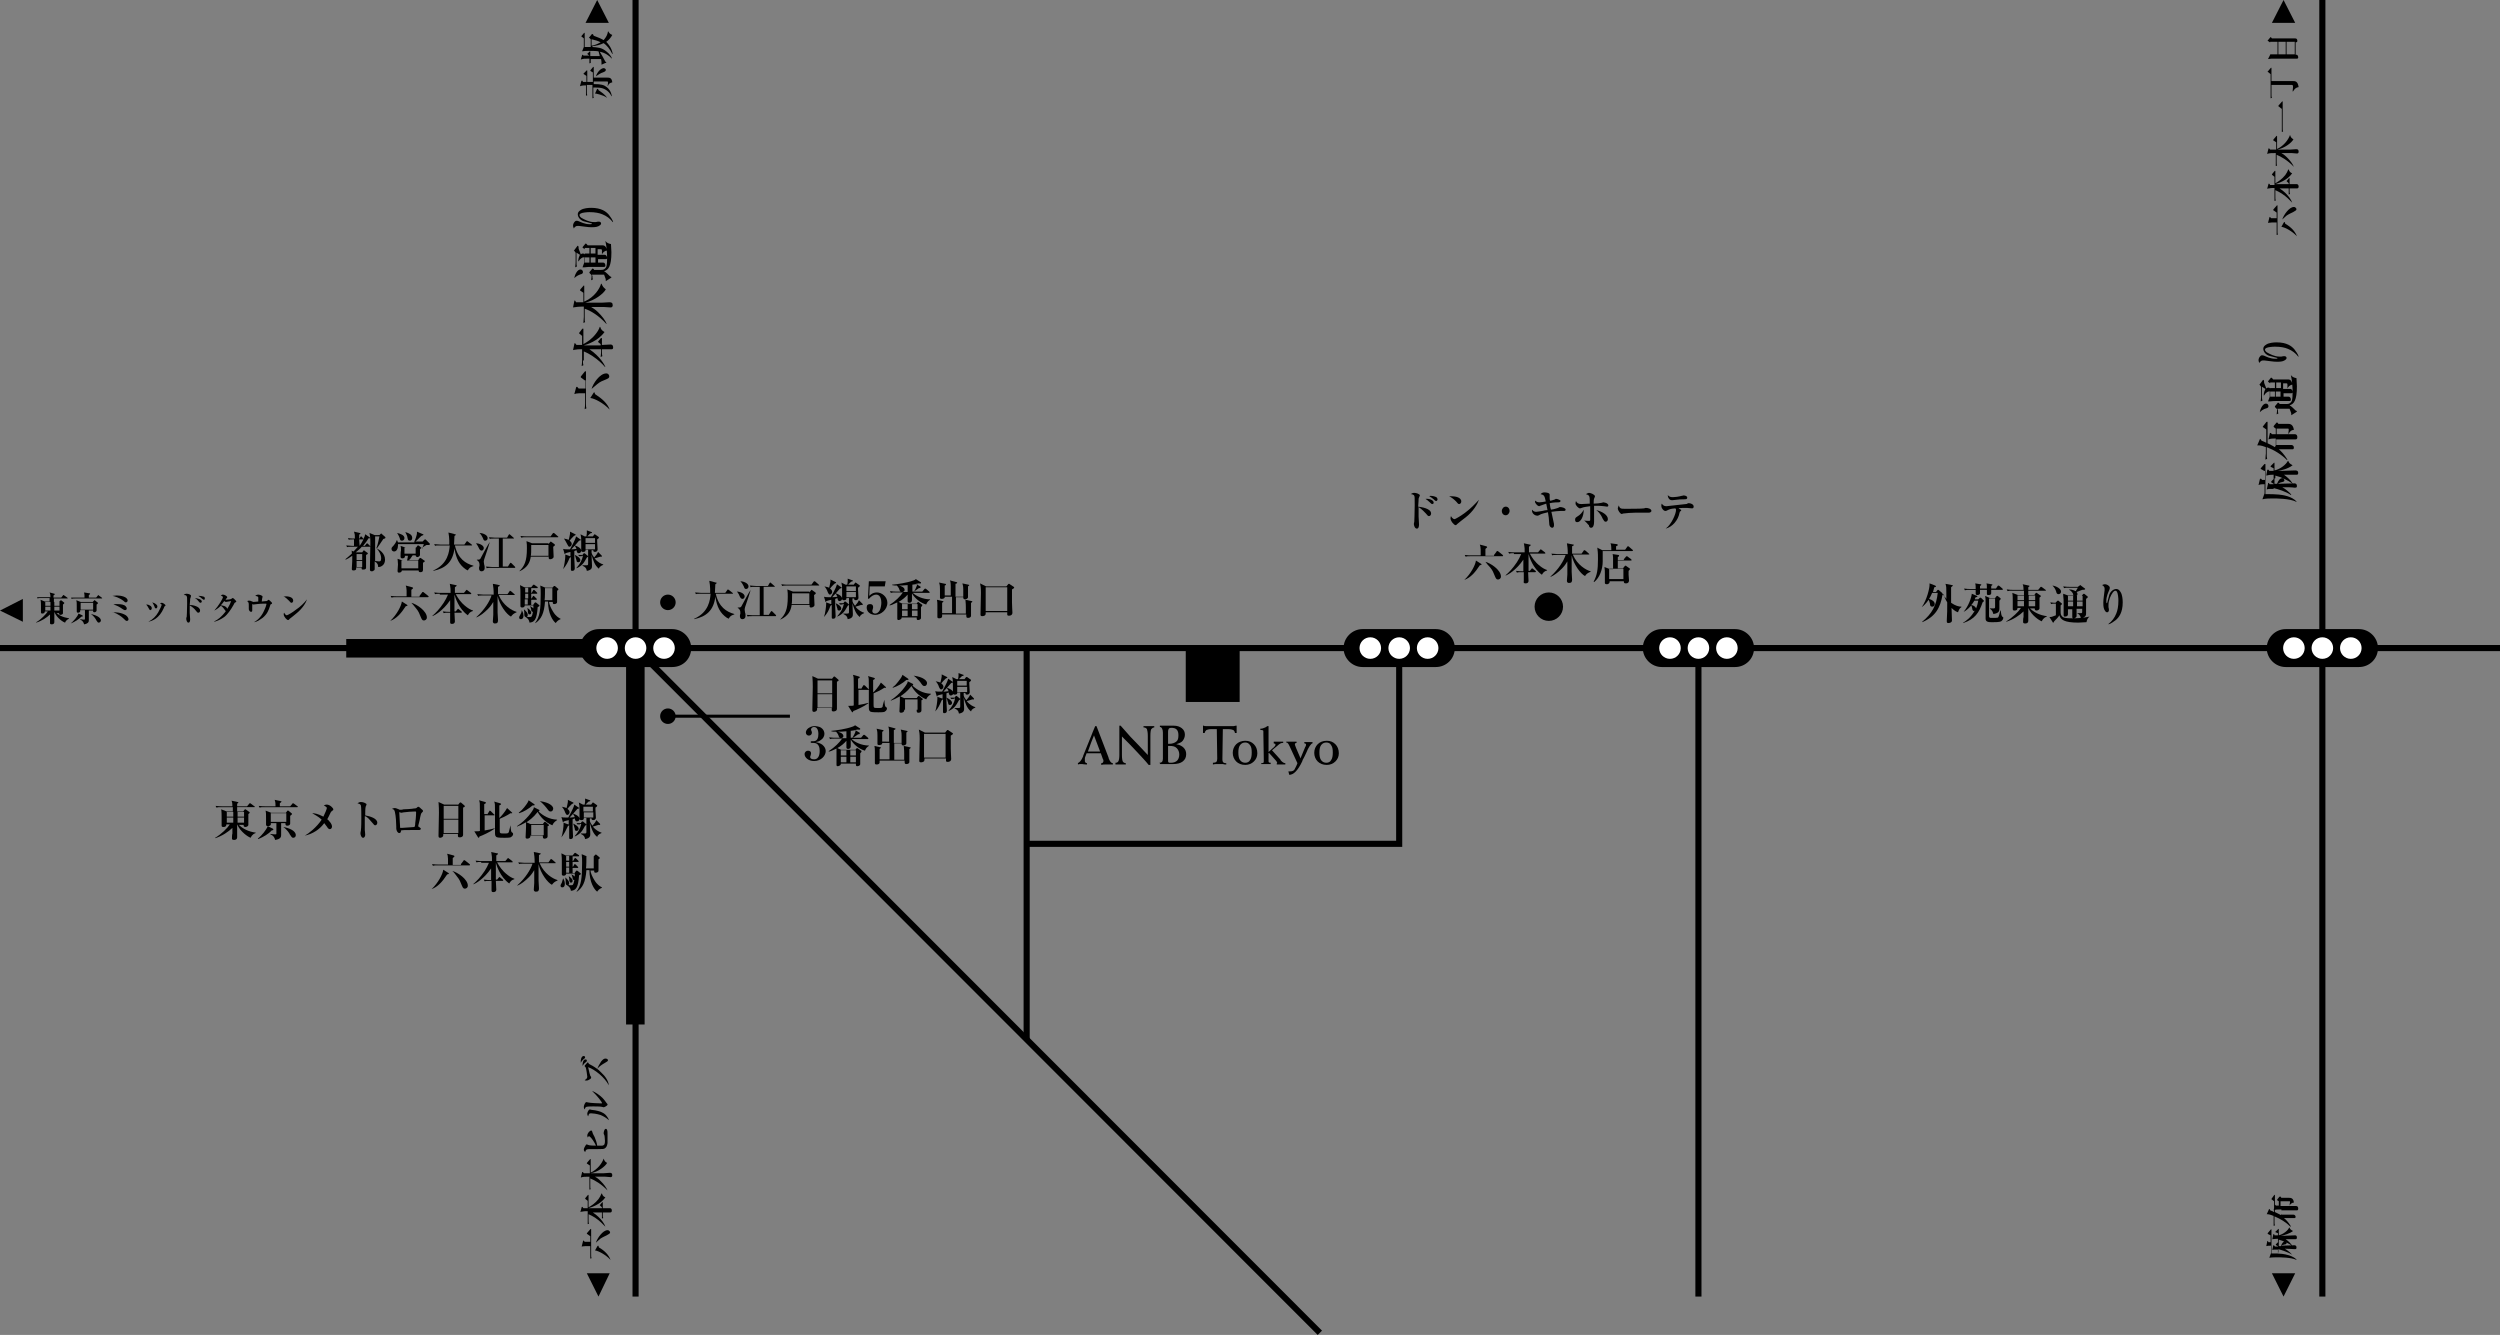 <?xml version="1.0" encoding="utf-8"?>
<!-- Generator: Adobe Illustrator 24.2.3, SVG Export Plug-In . SVG Version: 6.00 Build 0)  -->
<svg version="1.1" id="レイヤー_1" xmlns="http://www.w3.org/2000/svg" xmlns:xlink="http://www.w3.org/1999/xlink" x="0px"
	 y="0px" viewBox="0 0 579.8 309.6" style="enable-background:new 0 0 579.8 309.6;" xml:space="preserve">
<rect x="0" y="0" width="579.8" height="309.6" fill="#808080" stroke="none"/>
<style type="text/css">
	.st0{fill:none;stroke:#000000;stroke-width:1.417;stroke-miterlimit:10;}
	.st1{enable-background:new    ;}
	.st2{fill:#FFFFFF;}
	.st3{fill:none;stroke:#000000;stroke-width:0.709;stroke-miterlimit:10;}
	.st4{fill:none;}
</style>
<line class="st0" x1="147.4" y1="150.3" x2="306.1" y2="309.1"/>
<g>
	<g class="st1">
		<path d="M249.9,177c0.4-0.1,0.9-0.6,1.3-1.6l0-0.1l1.9-4.7c0.2-0.5,0.5-1.3,0.9-2.2h0.3l2.8,7.3c0,0,0,0.1,0,0.1
			c0.3,0.8,0.6,1.2,1,1.2v0.3c-0.1,0-0.3,0-0.4,0c-0.4,0-0.7,0-0.9,0c-0.2,0-0.4,0-0.6,0c-0.2,0-0.5,0-0.8,0.1V177
			c0.2,0,0.4-0.1,0.4-0.2c0.1-0.1,0.1-0.2,0.1-0.3c0,0,0-0.1,0-0.2c0-0.1,0-0.1-0.1-0.2l-0.5-1.4h-3.3l-0.3,0.8
			c-0.1,0.2-0.1,0.3-0.1,0.5c0,0.1,0,0.3,0,0.4c0,0.2,0,0.3,0.1,0.4c0.1,0.1,0.2,0.2,0.4,0.2l0,0.3c0,0-0.1,0-0.2,0
			c-0.5,0-0.8-0.1-0.9-0.1c-0.1,0-0.2,0-0.4,0c-0.2,0-0.4,0-0.6,0.1V177z M255.1,174.2l-1.4-3.7l0,0.1c-0.2,0.5-0.4,1-0.6,1.5
			l-0.8,2.2H255.1z"/>
		<path d="M258.8,176.9c0.3,0,0.5-0.2,0.6-0.4s0.2-0.7,0.2-1.4l0-3.5c0-0.3,0-0.6,0-0.9c0-0.3,0-0.6,0-0.9v-1.5h0.3
			c0.6,0.7,1.3,1.5,2.3,2.6c1,1,2.3,2.4,4,4.2l0-4.4c0-0.8-0.1-1.3-0.2-1.6c-0.1-0.2-0.4-0.4-0.8-0.4v-0.3c0.2,0,0.4,0,0.6,0
			c0.2,0,0.4,0,0.6,0c0.2,0,0.4,0,0.6,0c0.2,0,0.4,0,0.7,0v0.3c-0.3,0-0.5,0.2-0.7,0.4c-0.1,0.2-0.2,0.7-0.2,1.5l0,3.4
			c0,0.2,0,0.4,0,0.7c0,0.3,0,0.4,0,0.5c0,0.3,0,0.6,0,1c0,0.4,0,0.8,0,1.2l-0.4,0c-0.7-0.9-1.6-1.8-2.6-2.9c-1-1.1-2.2-2.3-3.6-3.7
			v4.3c0,0.8,0.1,1.3,0.2,1.5c0.1,0.2,0.4,0.4,0.7,0.4v0.3c-0.4,0-0.6,0-0.8,0c-0.2,0-0.3,0-0.5,0c-0.1,0-0.2,0-0.4,0
			c-0.2,0-0.4,0-0.7,0V176.9z"/>
		<path d="M268.9,176.9c0.3,0,0.5-0.1,0.6-0.2c0.1-0.1,0.2-0.4,0.2-0.7v-0.1l0-5.8c0,0,0-0.1,0-0.2c0-0.8-0.3-1.3-0.7-1.3v-0.3
			c0.2,0,0.5,0,0.6,0c0.2,0,0.4,0,0.5,0c0.2,0,0.5,0,1,0c0.5,0,0.8,0,1.1,0c0.8,0,1.4,0.2,1.9,0.6c0.5,0.4,0.7,0.9,0.7,1.5
			c0,0.5-0.2,1-0.5,1.4s-0.9,0.6-1.5,0.8c0.7,0.1,1.3,0.4,1.7,0.8c0.4,0.4,0.6,0.9,0.6,1.5c0,0.8-0.3,1.3-0.8,1.7
			c-0.5,0.4-1.3,0.6-2.2,0.6c-0.2,0-0.6,0-1,0c-0.4,0-0.8,0-1,0c-0.1,0-0.3,0-0.4,0c-0.2,0-0.4,0-0.6,0L268.9,176.9z M270.9,176.2
			v0.1c0,0.3,0,0.4,0.1,0.5s0.3,0.1,0.6,0.1c0.6,0,1.1-0.2,1.4-0.5c0.3-0.3,0.5-0.8,0.5-1.4c0-0.6-0.2-1.1-0.6-1.5s-0.9-0.5-1.6-0.5
			c-0.1,0-0.2,0-0.4,0c0,0,0,0,0,0L270.9,176.2z M270.9,172.5c0,0,0.1,0,0.1,0c0,0,0.1,0,0.2,0c0.7,0,1.2-0.2,1.6-0.5
			c0.4-0.3,0.5-0.8,0.5-1.5c0-0.5-0.1-1-0.4-1.3s-0.7-0.4-1.3-0.4c-0.5,0-0.7,0.3-0.7,0.9c0,0.1,0,0.2,0,0.2L270.9,172.5z"/>
		<path d="M281.4,176.9c0.3,0,0.6-0.1,0.7-0.2s0.2-0.4,0.2-0.7v-0.1l-0.1-6.8h-1.3c-0.5,0-0.8,0.1-1.1,0.2c-0.2,0.2-0.4,0.4-0.4,0.7
			H279c0-0.1,0-0.3,0-0.5c0-0.2,0-0.4,0-0.5c0,0,0,0,0-0.1c0-0.2,0-0.4,0-0.6h0.2c0.1,0.1,0.3,0.1,0.5,0.1c0.2,0,0.5,0,1,0h0.3h3.9
			c0.6,0,1,0,1.2,0c0.2,0,0.4-0.1,0.5-0.1h0.2c0,0.1,0,0.3,0,0.4c0,0.1,0,0.3,0,0.5c0,0.2,0,0.4,0,0.5s0,0.2,0,0.3h-0.4
			c0-0.3-0.2-0.6-0.4-0.7s-0.6-0.2-1.2-0.2h-1.2l-0.1,6.8v0.2c0,0.4,0.1,0.6,0.2,0.7c0.1,0.1,0.3,0.2,0.7,0.2l0,0.3
			c-0.3,0-0.5,0-0.8-0.1c-0.2,0-0.5,0-0.8,0c-0.2,0-0.4,0-0.6,0c-0.3,0-0.6,0-0.9,0.1V176.9z"/>
		<path d="M288.8,171.8c0.9,0,1.5,0.3,2,0.8c0.5,0.5,0.8,1.2,0.8,2.1c0,0.8-0.3,1.4-0.8,1.9s-1.2,0.8-2,0.8c-0.9,0-1.6-0.3-2.1-0.8
			s-0.8-1.2-0.8-2c0-0.8,0.3-1.5,0.8-2C287.2,172.1,288,171.8,288.8,171.8z M288.8,172.2c-0.5,0-0.9,0.2-1.2,0.6s-0.4,1-0.4,1.7
			c0,0.8,0.1,1.4,0.4,1.8c0.3,0.4,0.7,0.6,1.2,0.6c0.5,0,0.9-0.2,1.1-0.6c0.3-0.4,0.4-1,0.4-1.8c0-0.8-0.1-1.3-0.4-1.7
			S289.3,172.2,288.8,172.2z"/>
		<path d="M292.6,177c0.2,0,0.4-0.1,0.4-0.1c0.1-0.1,0.1-0.3,0.1-0.6l-0.1-6.1c0-0.1,0-0.1,0-0.3c0-0.1,0-0.2,0-0.2
			c0-0.1,0-0.3-0.1-0.3c-0.1-0.1-0.2-0.1-0.5-0.1h-0.1v-0.3c0.4,0,0.7-0.1,0.9-0.2c0.3-0.1,0.5-0.2,0.7-0.4l0.3,0l0,6l1-0.9
			c0.3-0.2,0.4-0.4,0.5-0.5c0.1-0.1,0.1-0.2,0.1-0.3c0-0.1,0-0.2-0.1-0.2s-0.2-0.1-0.3-0.1V172c0.3,0,0.6,0,0.7,0c0.2,0,0.3,0,0.4,0
			c0.1,0,0.3,0,0.5,0c0.2,0,0.4,0,0.6,0v0.3c-0.2,0-0.4,0-0.6,0.1c-0.2,0.1-0.5,0.3-0.8,0.6l-1.2,1l1.9,2.1c0,0,0.1,0.1,0.1,0.2
			c0.4,0.5,0.8,0.7,1.1,0.7v0.3c-0.3,0-0.6,0-0.7,0c-0.1,0-0.3,0-0.3,0c-0.1,0-0.2,0-0.3,0c-0.1,0-0.4,0-0.7,0v-0.2
			c0,0,0-0.1,0.1-0.1c0,0,0-0.1,0-0.1c0-0.1-0.1-0.2-0.2-0.4l0,0l-1.7-1.9l-0.1,0.1l0,1.6c0,0.3,0,0.5,0.1,0.5
			c0.1,0.1,0.2,0.1,0.4,0.1v0.3c-0.3,0-0.6,0-0.7,0c-0.2,0-0.3,0-0.4,0c-0.1,0-0.2,0-0.4,0c-0.2,0-0.4,0-0.7,0V177z"/>
		<path d="M300.9,177l-1.8-3.9c-0.2-0.4-0.3-0.6-0.4-0.7c-0.1-0.1-0.2-0.2-0.4-0.2V172c0.1,0,0.1,0,0.3,0c0.4,0,0.7,0,0.9,0
			c0.2,0,0.5,0,0.9,0c0.1,0,0.2,0,0.3,0v0.3c-0.1,0-0.2,0-0.3,0.1c-0.1,0.1-0.1,0.1-0.1,0.2c0,0.2,0.4,1.2,1.2,3l0.1,0.3l1-2.4
			c0.1-0.2,0.1-0.3,0.2-0.4c0-0.1,0.1-0.2,0.1-0.3c0-0.1,0-0.3-0.1-0.3c-0.1-0.1-0.2-0.1-0.3-0.1l0-0.3c0,0,0.1,0,0.1,0
			c0.4,0,0.6,0,0.8,0c0.2,0,0.4,0,0.8,0c0.1,0,0.1,0,0.2,0v0.3c0,0,0,0,0,0c0,0,0,0,0,0c-0.3,0-0.9,0.8-1.5,2.3
			c-0.3,0.6-0.5,1.1-0.7,1.4c-0.1,0.1-0.1,0.3-0.2,0.5c-1,2.1-2,3.1-3,3.1h0l-0.2-0.8c0.1,0,0.2,0,0.2,0c0.1,0,0.1,0,0.2,0
			c0.4,0,0.8-0.1,1-0.4C300.4,178.1,300.7,177.6,300.9,177z"/>
		<path d="M307.7,171.8c0.9,0,1.5,0.3,2,0.8c0.5,0.5,0.8,1.2,0.8,2.1c0,0.8-0.3,1.4-0.8,1.9c-0.5,0.5-1.2,0.8-2,0.8
			c-0.9,0-1.6-0.3-2.1-0.8c-0.5-0.5-0.8-1.2-0.8-2c0-0.8,0.3-1.5,0.8-2C306.1,172.1,306.8,171.8,307.7,171.8z M307.6,172.2
			c-0.5,0-0.9,0.2-1.2,0.6s-0.4,1-0.4,1.7c0,0.8,0.1,1.4,0.4,1.8s0.7,0.6,1.2,0.6c0.5,0,0.9-0.2,1.1-0.6c0.3-0.4,0.4-1,0.4-1.8
			c0-0.8-0.1-1.3-0.4-1.7C308.5,172.4,308.1,172.2,307.6,172.2z"/>
	</g>
</g>
<rect x="275" y="150.3" width="12.5" height="12.5"/>
<g>
	<g class="st1">
		<path d="M331.9,119.1c0,0.3-0.2,0.6-0.5,0.6c-0.2,0-0.4-0.2-0.7-0.6c-0.3-0.3-0.9-1-1.7-1.5c0,0.4,0,1.2,0,2.2
			c0,0.3,0.1,1.5,0.1,1.8c0,0.2,0,1-0.5,1c-0.5,0-0.7-0.8-0.7-1.1c0-0.1,0.1-0.4,0.1-0.5c0-0.3,0.1-1.8,0.1-3.8c0-1.8,0-2-0.1-2.2
			c-0.1-0.3-0.6-0.4-0.8-0.4c0.1-0.1,0.4-0.3,0.8-0.3c0.5,0,1.3,0.3,1.3,0.6c0,0.1-0.2,0.4-0.2,0.5c-0.1,0.2-0.1,0.3-0.1,0.4
			c0,0.1,0,0.5-0.1,1.7C329.6,117.6,331.9,117.9,331.9,119.1z M332.5,116.6c0,0.2-0.2,0.3-0.3,0.3c-0.2,0-0.3-0.1-0.6-0.4
			c-0.4-0.4-0.7-0.6-1-0.8C331.3,115.6,332.5,115.9,332.5,116.6z M331.8,115c0.4,0,0.9,0.1,1.3,0.3c0.2,0.1,0.3,0.4,0.3,0.5
			c0,0.2-0.2,0.4-0.3,0.4c-0.1,0-0.2,0-0.6-0.4c-0.4-0.3-0.6-0.5-1-0.7C331.6,115,331.6,115,331.8,115z"/>
		<path d="M336.8,115.1c0.6,0,2.1,0.2,2.1,1.2c0,0.4-0.3,0.6-0.5,0.6c-0.2,0-0.3-0.1-0.7-0.6c-0.5-0.5-1-0.9-1.6-1.2
			C336.3,115.1,336.5,115.1,336.8,115.1z M343,115.9c-0.3,0.9-1.2,2.6-3.1,4.1c-0.3,0.2-1.8,1.4-1.9,1.5c-0.3,0.3-0.3,0.3-0.4,0.3
			c-0.4,0-1.2-1-1.2-1.6c0-0.2,0.1-0.4,0.1-0.5c0.4,0.7,0.8,0.7,0.8,0.7c0.3,0,1.7-0.9,2.5-1.5C341,118,342.1,116.9,343,115.9
			L343,115.9z"/>
		<path d="M350.1,118.5c0,0.5-0.4,1-0.9,1c-0.5,0-0.9-0.4-0.9-1c0-0.5,0.4-1,0.9-1C349.7,117.5,350.1,117.9,350.1,118.5z"/>
		<path d="M360.4,115.9c0.1,0,0.3-0.1,0.4-0.2c0,0,0.1,0,0.1,0c0.3,0,0.7,0.2,0.9,0.3c0.1,0,0.1,0.1,0.1,0.2c0,0.3-0.4,0.3-0.4,0.3
			c-0.3,0-1.2,0-2.1,0.2c0.1,0.9,0.2,1.2,0.3,1.5c0.2,0,1.1-0.2,1.3-0.3c0.1,0,0.6-0.2,0.7-0.3c0.1,0,0.2,0,0.2,0
			c0.3,0,1.2,0.2,1.2,0.6c0,0.3-0.3,0.3-0.5,0.3c-0.1,0-0.6,0-0.7,0c-0.5,0-1.4,0.1-2.1,0.2c0.1,0.4,0.5,2.4,0.6,2.8
			c0,0.2,0,0.4,0,0.4c0,0.3-0.2,0.5-0.4,0.5c-0.3,0-0.7-0.3-0.7-1c-0.1-1.3-0.1-1.5-0.3-2.6c-0.7,0.2-1.5,0.3-2.1,0.7
			c-0.2,0.1-0.3,0.1-0.4,0.1c-0.4,0-1.2-0.4-1.2-1.2c0-0.1,0-0.1,0-0.2c0.4,0.5,0.8,0.5,1,0.5c0.3,0,1.3-0.2,1.4-0.2
			c0.4-0.1,0.8-0.2,1.2-0.2c-0.1-0.5-0.1-0.6-0.3-1.5c-0.6,0.2-0.9,0.3-1.4,0.5c-0.1,0-0.2,0.1-0.2,0.1c-0.1,0-0.5-0.1-0.8-0.6
			c-0.2-0.2-0.2-0.4-0.2-0.7c0.3,0.2,0.5,0.4,1,0.4c0.4,0,1-0.1,1.5-0.2c-0.3-1.4-0.4-1.5-1.2-1.7c0.3-0.3,0.5-0.4,0.9-0.4
			s1.2,0.1,1.2,0.5c0,0,0,0.2,0,0.3c0,0.1,0,0.2,0,0.3c0,0.2,0,0.6,0.1,0.8C359.4,116.2,360.2,116,360.4,115.9z"/>
		<path d="M365.8,121.1c-0.5,0-0.5-0.4-0.5-0.6c0-0.4,0.2-0.5,0.5-0.7c0.7-0.4,1.2-1,1.5-1.6C367.3,119.8,366.6,121.1,365.8,121.1z
			 M367.4,120.7c0.3,0.1,0.8,0.1,1.1,0.1c0.2,0,0.3,0,0.3-0.3c0-0.9,0-1,0-3.1c-0.7,0.1-1.6,0.2-2,0.4c-0.3,0.1-0.3,0.1-0.4,0.1
			c-0.3,0-1-0.7-1-1.1c0-0.2,0-0.3,0.1-0.6c0.2,0.4,0.5,0.7,1.2,0.7c0.3,0,1.6-0.1,2-0.1c0-1.8,0-1.9-0.9-2.2
			c0.3-0.2,0.6-0.3,0.7-0.3c0.4,0,1.4,0.4,1.4,0.8c0,0.1,0,0.1-0.1,0.3c-0.2,0.4-0.2,0.8-0.2,1.4c0.7,0,1.5-0.1,1.9-0.2
			c0.3-0.1,0.3-0.1,0.4-0.1c0.2,0,0.7,0.2,0.7,0.2c0.1,0.1,0.4,0.2,0.4,0.5c0,0.1,0,0.3-0.3,0.3c0,0-0.7-0.1-0.7-0.1
			c-0.3,0-0.7-0.1-1.3-0.1c-0.5,0-0.8,0-1,0c0,0.4,0,1.1,0,1.9c0,0.4,0,1.7,0,1.8c0,0.8-0.2,1.4-0.7,1.4c-0.4,0-0.5-0.4-0.5-0.6
			C368.3,121.7,368.2,121.4,367.4,120.7L367.4,120.7z M372.9,120.4c0,0.3-0.2,0.6-0.5,0.6c-0.3,0-0.4-0.2-0.7-0.7
			c-0.5-1.2-1.2-1.8-1.5-2C371.5,118.6,372.9,119.4,372.9,120.4z"/>
		<path d="M377,118c0.6,0,3.9,0,4.3-0.1l0.3-0.1c0.1,0,0.1,0,0.2,0c0.4,0,1.2,0.2,1.2,0.7c0,0.2-0.3,0.4-0.6,0.4c-0.2,0-0.4,0-0.5,0
			c-0.6,0-2,0-2.7,0c-0.7,0-2.2,0.1-2.8,0.2c-0.2,0.1-0.2,0.1-0.3,0.1c-0.3,0-0.9-0.8-0.9-1.3c0-0.2,0.2-0.5,0.2-0.7
			C375.7,118,375.9,118,377,118z"/>
		<path d="M386.3,122.6c1.4-1,2.4-3.5,2.4-4.3c0-0.2,0-0.3-0.2-0.4c-1.1,0.1-1.3,0.2-1.9,0.5c-0.2,0.1-0.2,0.1-0.4,0.1
			c-0.3,0-0.6-0.4-0.6-0.4c-0.1-0.1-0.3-0.4-0.3-0.8c0-0.2,0-0.3,0.1-0.5c0.2,0.3,0.5,0.6,1,0.6h0.1c1.5-0.2,3-0.3,4.5-0.5
			c0.2,0,0.2,0,0.5-0.2c0.1,0,0.2,0,0.2,0c0.3,0,1.1,0.2,1.1,0.8c0,0.4-0.3,0.4-0.4,0.4c-0.1,0-1-0.1-1.1-0.1c-0.2,0-0.4,0-0.7,0
			c-0.5,0-1,0-1.3,0.1c0.1,0.1,0.5,0.3,0.5,0.3c0.1,0,0.1,0.1,0.1,0.2c0,0.1-0.1,0.1-0.2,0.2c-0.1,0-0.1,0.1-0.2,0.4
			C389.2,120.6,387.9,122.2,386.3,122.6L386.3,122.6z M388,115.3c0.4,0,1.3-0.1,2-0.3c0.2,0,0.4-0.1,0.4-0.1c0.3,0,0.9,0.1,0.9,0.5
			c0,0.4-0.3,0.4-0.9,0.4c-0.7,0-0.7,0-2.5,0.2c-0.1,0-0.1,0-0.2,0c-0.6,0-0.9-0.7-0.9-1c0-0.1,0-0.1,0-0.2
			C387.1,115.3,387.7,115.3,388,115.3z"/>
	</g>
	<g class="st1">
		<path d="M343.4,130.7c0,0,0.2,0.1,0.2,0.2c0,0.1,0,0.1-0.4,0.2c-1.1,1.7-2.2,2.9-3.6,3.4l0,0c1.5-1.4,2.6-3.5,2.7-4.5L343.4,130.7
			z M346.5,128.7l0.6-0.8c0-0.1,0.1-0.1,0.2-0.1c0.1,0,0.1,0,0.2,0.1l1,0.8c0,0.1,0.1,0.1,0.1,0.2c0,0.1-0.1,0.1-0.2,0.1H341
			c-0.6,0-0.8,0-1.1,0.1l-0.2-0.4c0.6,0.1,1.3,0.1,1.4,0.1h2.3v-1.3c0-0.5-0.1-1-0.2-1.2l1.5,0.4c0.1,0,0.2,0.1,0.2,0.2
			c0,0.1-0.2,0.2-0.4,0.4v1.6H346.5z M344.5,130.3c1.2,0.3,3.6,1.9,3.6,3.4c0,0.5-0.4,0.7-0.7,0.7c-0.4,0-0.5-0.3-0.8-1
			c-0.2-0.5-0.4-1.1-1-1.8C345.2,131.2,344.8,130.7,344.5,130.3L344.5,130.3z"/>
		<path d="M351.1,128.3c-0.6,0-0.8,0-1.1,0.1l-0.2-0.4c0.6,0.1,1.3,0.1,1.4,0.1h2.4c0-0.9,0-1.1-0.1-1.6c0-0.3-0.1-0.4-0.1-0.5
			l1.4,0.3c0.2,0,0.2,0.1,0.2,0.1c0,0.1,0,0.1-0.4,0.4c0,0.2,0,1.1,0,1.3h2.1l0.5-0.6c0.1-0.1,0.1-0.1,0.1-0.1c0.1,0,0.1,0,0.2,0.1
			l0.8,0.6c0,0,0.1,0.1,0.1,0.2c0,0.1-0.1,0.1-0.1,0.1h-3.5c0.5,0.9,1.1,1.9,2.4,2.9c0.5,0.4,1,0.7,1.6,0.9v0.1
			c-0.7,0.2-0.9,0.5-1.2,1c-2.1-1.5-2.9-4.1-3.1-4.8h0c0,0.7,0,0.8,0,1c0,0.5,0,2.5,0,2.9h0.3l0.4-0.5c0.1-0.1,0.1-0.1,0.1-0.1
			c0.1,0,0.2,0.1,0.2,0.1l0.6,0.5c0.1,0,0.1,0.1,0.1,0.2c0,0.1-0.1,0.1-0.2,0.1h-1.6c0,0.3,0.1,1.7,0.1,2c0,0.1,0,0.6-0.7,0.6
			c-0.4,0-0.5-0.2-0.4-0.5c0-0.1,0-1,0-1.1l0-1h-0.5c-0.6,0-0.8,0-1.1,0.1l-0.2-0.4c0.6,0.1,1.3,0.1,1.4,0.1h0.3c0-1.3,0-1.4,0-2.7
			c-1.7,2.5-3.6,3.5-4.1,3.7l0-0.1c0.8-0.7,1.6-1.5,2.6-3c0.4-0.6,0.7-1.2,1-1.9H351.1z"/>
		<path d="M364.8,128.7c1,2.3,3,3.5,4.1,3.8v0.1c-0.7,0.3-1,0.5-1.3,1c-1-0.5-2.6-2.6-3.1-4.8c0,0.3,0,1.4,0,2c0,0.7,0,1.7,0,1.8
			c0,0.3,0.1,1.6,0.1,1.8c0,0.5-0.1,0.8-0.7,0.8c-0.5,0-0.5-0.4-0.5-0.5c0-0.2,0.1-1.3,0.1-1.5c0-0.4,0-0.7,0-3
			c-0.2,0.3-0.5,0.9-1.2,1.6c-1,1-1.8,1.6-2.7,2l0-0.1c1.9-1.7,3.1-3.7,3.5-5h-2c-0.7,0-0.9,0-1.1,0.1l-0.2-0.4
			c0.5,0,0.9,0.1,1.4,0.1h2.4c0-1.2-0.1-1.9-0.2-2.5l1.5,0.3c0.1,0,0.1,0,0.1,0.1c0,0.1-0.2,0.2-0.4,0.3v0.2c0,0.2,0,1.3,0,1.5h2.2
			l0.5-0.7c0-0.1,0.1-0.1,0.2-0.1c0.1,0,0.1,0.1,0.2,0.1l0.8,0.7c0,0,0.1,0.1,0.1,0.1c0,0.1-0.1,0.1-0.2,0.1H364.8z"/>
		<path d="M373.7,127.5c0-1-0.1-1.3-0.2-1.5l1.5,0.2c0.1,0,0.2,0.1,0.2,0.2c0,0.1,0,0.1-0.4,0.3c0,0.1,0,0.4,0,0.8h2.1l0.5-0.7
			c0-0.1,0.1-0.1,0.2-0.1c0.1,0,0.1,0,0.2,0.1l0.8,0.7c0.1,0,0.1,0.1,0.1,0.2c0,0.1-0.1,0.1-0.2,0.1h-6.8v2.4c0,1.8-0.7,3.8-2,4.8
			l-0.1-0.1c0.8-1.5,1-2.8,1-5.2c0-0.6,0-1.6-0.1-2.2c0-0.2,0-0.3-0.1-0.5l1.2,0.6H373.7z M376.6,129.7l0.5-0.6
			c0.1-0.1,0.1-0.1,0.2-0.1c0.1,0,0.1,0,0.2,0.1l0.8,0.6c0,0,0.1,0.1,0.1,0.2c0,0.1-0.1,0.1-0.2,0.1h-3v1.8h1.2l0.4-0.5
			c0.1-0.1,0.1-0.1,0.2-0.1c0.1,0,0.1,0,0.2,0.1l0.7,0.5c0.1,0,0.1,0.1,0.1,0.2c0,0.1-0.1,0.2-0.3,0.4c0,0.3,0,0.5,0,0.9
			c0,0.2,0.1,1.1,0.1,1.3c0,0.4-0.2,0.7-0.7,0.7c-0.5,0-0.5-0.2-0.5-0.5h-3.3c0.1,0.4-0.3,0.7-0.6,0.7c-0.1,0-0.5,0-0.5-0.3
			c0-0.1,0-0.3,0-0.4c0-0.4,0-0.7,0-1.7c0-0.7,0-0.8-0.1-1.6l1.3,0.5h0.7v-0.7c0-0.7,0-1.1,0-2c0-0.5-0.1-0.7-0.1-0.8l1.3,0.2
			c0.1,0,0.2,0,0.2,0.2c0,0.1-0.1,0.2-0.3,0.3v0.9H376.6z M373.2,131.9v2.4h3.3l0-2.4H373.2z"/>
	</g>
</g>
<circle cx="359.2" cy="140.7" r="3.3"/>
<circle cx="154.9" cy="139.7" r="1.8"/>
<line class="st0" x1="147.4" y1="0" x2="147.4" y2="300.7"/>
<line class="st0" x1="0" y1="150.3" x2="579.8" y2="150.3"/>
<line class="st0" x1="238.1" y1="150.3" x2="238.1" y2="241"/>
<line class="st0" x1="393.9" y1="150.3" x2="393.9" y2="300.7"/>
<polyline class="st0" points="324.5,150.3 324.5,195.7 238.1,195.7 "/>
<line class="st0" x1="538.6" y1="0" x2="538.6" y2="300.7"/>
<g class="st1">
	<path d="M135.6,88.2l-0.8-0.6c-0.1,0-0.1-0.1-0.1-0.2s0-0.1,0.1-0.2l0.8-1c0.1-0.1,0.1-0.1,0.2-0.1c0.1,0,0.1,0.1,0.1,0.2v7.3
		c0,0.6,0,0.8,0.1,1.1l-0.4,0.2c0.1-0.6,0.1-1.3,0.1-1.4v-2.3h-1.3c-0.5,0-1,0.1-1.2,0.2l0.4-1.5c0-0.1,0.1-0.2,0.2-0.2
		c0.1,0,0.2,0.2,0.4,0.4h1.6V88.2z M137.6,91.2c0,0,0.1-0.2,0.2-0.2c0.1,0,0.1,0,0.2,0.4c1.7,1.1,2.9,2.2,3.4,3.6l0,0
		c-1.4-1.5-3.5-2.6-4.5-2.7L137.6,91.2z M137.2,90.2c0.3-1.2,1.9-3.6,3.4-3.6c0.5,0,0.7,0.4,0.7,0.7c0,0.4-0.3,0.5-1,0.8
		c-0.5,0.2-1.1,0.4-1.8,1C138.1,89.4,137.6,89.9,137.2,90.2L137.2,90.2z"/>
	<path d="M135.2,83.6c0,0.6,0,0.8,0.1,1.1l-0.4,0.2c0.1-0.6,0.1-1.3,0.1-1.4V81c-0.9,0-1.1,0-1.6,0.1c-0.3,0-0.4,0.1-0.5,0.1
		l0.3-1.4c0-0.2,0.1-0.2,0.1-0.2c0.1,0,0.1,0,0.4,0.4c0.2,0,1.1,0,1.3,0v-2.1l-0.6-0.5c-0.1-0.1-0.1-0.1-0.1-0.1
		c0-0.1,0-0.1,0.1-0.2l0.6-0.8c0,0,0.1-0.1,0.2-0.1c0.1,0,0.1,0.1,0.1,0.1v3.5c0.9-0.5,1.9-1.1,2.9-2.4c0.4-0.5,0.7-1,0.9-1.6h0.1
		c0.2,0.7,0.5,0.9,1,1.2c-1.5,2.1-4.1,2.9-4.8,3.1v0c0.7,0,0.8,0,1,0c0.5,0,2.5,0,2.9,0v-0.3l-0.5-0.4c-0.1-0.1-0.1-0.1-0.1-0.1
		c0-0.1,0.1-0.2,0.1-0.2l0.5-0.6c0-0.1,0.1-0.1,0.2-0.1c0.1,0,0.1,0.1,0.1,0.1V80c0.3,0,1.7-0.1,2-0.1c0.1,0,0.6,0,0.6,0.7
		c0,0.4-0.2,0.4-0.5,0.4c-0.1,0-1,0-1.1,0l-1,0v0.5c0,0.6,0,0.8,0.1,1.1l-0.4,0.2c0.1-0.6,0.1-1.3,0.1-1.4V81c-1.3,0-1.4,0-2.7,0
		c2.5,1.7,3.5,3.6,3.7,4.1l-0.1,0c-0.7-0.8-1.5-1.6-3-2.6c-0.6-0.4-1.2-0.7-1.9-1V83.6z"/>
	<path d="M135.6,69.9c2.3-1,3.5-3,3.8-4.1h0.1c0.3,0.7,0.5,0.9,1,1.3c-0.5,1-2.6,2.6-4.8,3.1c0.3,0,1.4,0,2,0c0.7,0,1.7,0,1.8,0
		c0.3,0,1.6-0.1,1.8-0.1c0.5,0,0.8,0.1,0.8,0.7c0,0.5-0.4,0.5-0.5,0.5c-0.2,0-1.3-0.1-1.5-0.1c-0.4,0-0.7,0-3,0
		c0.3,0.2,0.9,0.5,1.6,1.2c1,1,1.6,1.8,2,2.7l-0.1,0c-1.7-1.9-3.7-3.1-5-3.5v2c0,0.7,0,0.9,0.1,1.1l-0.4,0.2c0-0.5,0.1-0.9,0.1-1.4
		v-2.4c-1.2,0-1.9,0.1-2.5,0.2l0.3-1.5c0-0.1,0-0.1,0.1-0.1c0.1,0,0.2,0.2,0.3,0.4h0.2c0.2,0,1.3,0,1.5,0v-2.2l-0.7-0.5
		c-0.1,0-0.1-0.1-0.1-0.1s0.1-0.1,0.1-0.2l0.7-0.8c0,0,0.1-0.1,0.1-0.1c0.1,0,0.1,0.1,0.1,0.2V69.9z"/>
	<path d="M138.3,60.9c0.3,0,1.4,0,1.6,0c0.3,0,0.5,0.3,0.5,0.7c0,0.2-0.1,0.3-0.3,0.3c-0.1,0-0.9,0-1.2,0c-0.4,0-1.1,0-1.4,0
		c-0.7,0-1.4,0-2,0.1c-0.3,0-0.3,0-0.4,0l0.4-1.1v-1.3c-0.1,0.1-0.1,0.1-0.3,0.1c-0.1,0-0.7,0.3-1,0.9l-0.1,0c0-0.7,0.3-1.3,0.4-1.5
		c-0.4-0.2-0.4-0.3-0.8-0.5v2.1c0,0.6,0,0.8,0.1,1.1l-0.4,0.2c0.1-0.6,0.1-1.3,0.1-1.4v-2l-0.3-0.4c0-0.1-0.1-0.1-0.1-0.1
		c0,0,0-0.1,0.1-0.1l0.6-0.8c0,0,0.1-0.2,0.2-0.2c0.2,0,0.2,0.5,0.2,0.7c0.2,0.6,0.5,1.2,0.5,1.3c0.1-0.1,0.2-0.2,0.5-0.2
		c0.2,0,0.3,0.1,0.4,0.2v-1.2l-0.4-0.3c0,0-0.1-0.1-0.1-0.1c0,0,0-0.1,0.1-0.2l0.5-0.6c0-0.1,0.1-0.1,0.2-0.1c0.1,0,0.2,0.2,0.4,0.4
		c0.1,0,0.3,0,0.4,0c0.3,0,2.8,0,3.1,0c0.7,0,0.9,0.8,1,1.2c-0.7,0.1-1,0.5-1.2,0.9h0c0-0.1,0-0.6,0-0.8c0-0.3,0-0.4-0.3-0.4h-0.7
		v1.3c0.3,0,0.6,0,1.1,0c0.1,0,0.4,0,0.6,0c0.2,0,0.5,0.3,0.5,0.7c0,0.1,0,0.3-0.3,0.3c-0.2,0-0.4,0-0.5,0c-0.2,0-1.1,0-1.3,0V60.9z
		 M133.2,64.5c0.1-0.8,0.7-2,1.4-2c0.4,0,0.6,0.3,0.6,0.6c0,0.4-0.4,0.5-0.5,0.5C134.1,63.8,133.6,64.1,133.2,64.5L133.2,64.5z
		 M136.7,57.5h-1.1v1.3h1.1V57.5z M136.7,59.7l-1.1,0v1.2h1.1V59.7z M137.4,63.9c0,0.5,0,0.7,0.1,0.9l-0.4,0.2
		c0.1-0.5,0.1-1.1,0.1-1.2l-0.4-0.4c-0.1-0.1-0.1-0.1-0.1-0.2c0-0.1,0-0.1,0.1-0.2l0.5-0.6c0-0.1,0.1-0.1,0.2-0.1
		c0.1,0,0.2,0.1,0.3,0.3c0.3,0,1,0,1.3,0c0.6,0,0.9,0,1.2-0.3c0.4-0.3,0.5-0.9,0.5-2.4c0-1.3-0.1-2.7-0.4-4l0,0
		c0.4,0.5,0.8,0.6,1.3,0.7c0,0.3,0.1,1.7,0.1,1.9c0,3.3-0.7,4.1-1.7,4.4c0.4,0.2,1,0.8,1.4,1.2c0.2,0.1,0.3,0.1,0.3,0.2
		c0,0.1-0.1,0.1-0.2,0.2l-1.1,0.7c0-0.2,0-0.5-0.1-0.7c-0.1-0.2-0.2-0.6-0.3-0.8h-2.8V63.9z M138.1,57.5H137v1.3h1.1V57.5z
		 M137,60.9h1.1v-1.2H137V60.9z"/>
	<path d="M135.3,51.3c-0.8-0.3-1.3-1-1.3-1.6c0-0.4,0.2-0.7,0.7-1c0.6-0.4,1.7-0.5,2.4-0.5c2.4,0,3.5,0.9,4.1,1.6
		c0.3,0.4,0.9,1.2,1,1.7l-0.1,0c-0.6-0.8-1.4-1.4-2.4-1.8c-0.7-0.3-1.7-0.5-3-0.5c-0.6,0-1.6,0.1-2,0.3c-0.2,0.1-0.3,0.2-0.3,0.4
		c0,0.3,0.3,0.5,0.4,0.6c0.7,0.4,1.8,1,2.9,1c0.2,0,0.4,0,0.5,0c0.4-0.1,0.5-0.1,0.7-0.1c0.3,0,0.5,0.2,0.5,0.4
		c0,0.2-0.1,0.3-0.2,0.4c-0.5,0.4-1,0.5-2,0.5c-0.9,0-1.9-0.2-2.9-0.3c-0.1,0-0.2,0-0.4,0c-0.5,0-0.8,0.5-0.8,0.6
		c-0.1-0.2-0.2-0.4-0.2-0.7c0-0.2,0.1-0.6,0.4-0.9c0.1-0.1,0.2-0.2,0.4-0.2c0.1,0,0.3,0,0.5,0.1c0.5,0.2,1.4,0.7,2.6,0.7
		c0.1,0,0.5,0,0.5-0.1c0,0-0.1-0.1-0.1-0.1L135.3,51.3z"/>
</g>
<g class="st1">
	<path d="M449,137.3l0.3-0.4c0.1-0.1,0.1-0.1,0.2-0.1c0.1,0,0.1,0,0.2,0.1l0.7,0.6c0.1,0.1,0.1,0.1,0.1,0.2c0,0,0,0.1,0,0.1h0.1
		c0.2,0.3,0.4,0.6,0.8,1.1c0-0.4,0-0.8,0-1.2c0-1.5,0-1.6-0.2-2.3l1.5,0.3c0.1,0,0.2,0,0.2,0.1c0,0.1-0.2,0.2-0.4,0.4
		c0,0.2,0,0.3,0,0.6c0,0.5,0,2.6,0,3c1,0.7,1.8,0.9,2.4,0.9v0.1c-0.5,0.3-0.6,0.7-0.8,1.2c-0.3-0.1-0.8-0.3-1.5-1
		c0,0.5,0.1,2.6,0.1,2.9c0,0.5-0.6,0.6-0.8,0.6c-0.3,0-0.4-0.1-0.4-0.4c0-0.1,0-0.1,0-0.2c0.1-1.3,0.1-2.7,0.1-4.2
		c-0.5-0.8-0.7-1.4-0.8-1.9c-0.1,0.1-0.1,0.1-0.3,0.2c-0.5,2.9-1.6,5-4.7,6.3l0-0.1c2.3-1.9,3.3-3.8,3.6-6.7h-1.3
		c-0.2,0.5-0.4,0.9-0.7,1.4c0.9,0.3,1.3,0.7,1.3,1.2c0,0.2-0.1,0.6-0.6,0.6c-0.4,0-0.5-0.3-0.5-0.7c-0.1-0.4-0.2-0.7-0.3-0.9
		c-0.7,1-1.3,1.5-1.6,1.7l0,0c1.2-1.7,1.8-4.4,1.8-5.1c0-0.1,0-0.2,0-0.4l1.3,0.5c0.2,0.1,0.2,0.2,0.2,0.2c0,0.1-0.2,0.2-0.4,0.2
		c-0.1,0.4-0.2,0.7-0.3,1.1H449z"/>
	<path d="M455.4,141.9c1.1-1.3,1.8-3.2,1.9-4.2l1.2,0.5c0,0,0.1,0.1,0.1,0.1c0,0.2-0.2,0.2-0.4,0.2c-0.1,0.3-0.2,0.3-0.2,0.5h0.8
		l0.3-0.3c0.1-0.1,0.1-0.1,0.2-0.1c0.1,0,0.1,0.1,0.2,0.1l0.5,0.5c0.1,0,0.1,0.1,0.1,0.2c0,0.1-0.2,0.2-0.3,0.3
		c-0.8,2.4-1.8,3.9-4.5,4.8l0-0.1c0.7-0.4,1.8-1.2,2.7-2.8c-0.1,0.1-0.2,0.1-0.2,0.1c-0.3,0-0.4-0.4-0.4-0.6
		c-0.1-0.3-0.1-0.4-0.2-0.7C456.3,141.4,455.8,141.7,455.4,141.9L455.4,141.9z M460.8,136.6c0-0.7,0-1-0.1-1.3l1.2,0.2
		c0.1,0,0.2,0.1,0.2,0.1c0,0.1-0.2,0.2-0.3,0.3v0.6h1.1l0.4-0.6c0,0,0.1-0.1,0.2-0.1c0,0,0.1,0,0.2,0.1l0.7,0.6c0,0,0.1,0.1,0.1,0.2
		c0,0.1-0.1,0.1-0.2,0.1h-2.5c0,0.3,0,0.7,0,0.8c0,0.3-0.3,0.4-0.6,0.4c-0.4,0-0.4-0.1-0.4-0.4v-0.8h-1.6c0,0.3,0,0.7,0,0.8
		c0,0.3-0.4,0.4-0.6,0.4c-0.4,0-0.4-0.2-0.4-0.4c0-0.1,0-0.7,0-0.8h-1.4c-0.6,0-0.8,0-1.1,0.1l-0.2-0.4c0.6,0.1,1.3,0.1,1.4,0.1h1.3
		c0-0.7,0-0.9-0.1-1.3l1.2,0.2c0.1,0,0.2,0,0.2,0.1c0,0.1-0.1,0.2-0.3,0.3v0.6H460.8z M457.9,139.3c-0.2,0.4-0.4,0.6-0.7,1
		c0.7,0.2,0.9,0.4,1.1,0.8c0.3-0.7,0.4-1.3,0.5-1.8H457.9z M461.3,138.8c0,3.1,0,3.8,0,4.1c0,0.3,0.2,0.4,0.4,0.4
		c1.2,0,1.5,0,1.7-0.1c0.2-0.2,0.4-1.2,0.5-1.6h0.1c0.1,0.4,0.1,1.1,0.3,1.3c0,0.1,0.1,0.1,0.2,0.2c0.1,0,0.1,0.1,0.1,0.2
		c0,0.2-0.1,0.5-0.5,0.8c-0.4,0.2-1.5,0.2-2,0.2c-0.8,0-1.6,0-1.6-0.8c0-0.2,0-1,0-1.2c0-0.4,0-2.3,0-2.7c0-0.3,0-0.9-0.1-1.4
		l1.1,0.5h1.2l0.3-0.4c0.1-0.1,0.1-0.1,0.2-0.1c0.1,0,0.1,0,0.2,0.1l0.5,0.4c0.1,0.1,0.1,0.1,0.1,0.2c0,0.1-0.1,0.2-0.3,0.4
		c0,0.5,0,1.3,0,1.8c0,0.5,0,1.1-1.4,1.3c-0.1-0.3-0.2-0.9-0.8-1.2v-0.1c0.2,0,0.7,0,0.8,0c0.2,0,0.4,0,0.4-0.3v-2H461.3z"/>
	<path d="M470.6,140.9c1,1.1,2.5,1.8,4.1,2v0.1c-0.3,0.1-0.8,0.3-1.2,1.1c-0.5-0.2-2.3-1.3-3.1-3.1c0,0.4,0,2.1,0,2.5
		c0,0.1,0,0.5,0,0.5c0,0.4-0.3,0.6-0.7,0.6c-0.5,0-0.5-0.2-0.5-0.4c0-0.3,0-0.8,0.1-1.1c0-0.6,0-1,0-1.3c-0.9,0.9-2.4,1.9-4,2.4
		l0-0.1c1.4-0.8,2.9-2.3,3.4-3.1h-0.8c0,0.4-0.2,0.6-0.7,0.6c-0.4,0-0.4-0.2-0.4-0.4c0-0.2,0-0.9,0-1c0-0.2,0-0.5,0-0.8
		c0-0.5,0-1.4-0.1-1.9l1.3,0.5h1.4c0-0.5,0-0.7,0-1h-2.7c-0.6,0-0.8,0-1.1,0.1l-0.2-0.4c0.6,0.1,1.3,0.1,1.4,0.1h2.5
		c0-0.3,0-0.9-0.2-1.3l1.4,0.3c0.1,0,0.2,0.1,0.2,0.1c0,0.1-0.2,0.2-0.3,0.3c0,0.1,0,0.4,0,0.6h2.3l0.5-0.6c0-0.1,0.1-0.1,0.2-0.1
		c0,0,0.1,0,0.2,0.1l0.8,0.6c0.1,0,0.1,0.1,0.1,0.1c0,0.1-0.1,0.1-0.2,0.1h-3.9l0,1h1.4l0.3-0.4c0-0.1,0.1-0.1,0.2-0.1
		s0.1,0,0.2,0.1l0.7,0.5c0.1,0,0.1,0.1,0.1,0.2c0,0.1-0.2,0.2-0.3,0.3c0,0.4,0,0.9,0,1.7c0,0.1,0,0.7,0,0.8c0,0.3-0.4,0.5-0.7,0.5
		c-0.4,0-0.4-0.3-0.4-0.5H470.6z M467.9,138.1v1.1h1.5v-1.1H467.9z M469.4,140.6v-1.2h-1.5v1.2H469.4z M472,140.6v-1.2h-1.5
		c0,0.2,0,1,0,1.2H472z M472,139.2v-1.1h-1.5v1.1H472z"/>
	<path d="M476.6,140c-0.5,0-0.7,0-0.9,0.1l-0.2-0.4c0.5,0.1,1.1,0.1,1.2,0.1l0.4-0.4c0.1-0.1,0.1-0.1,0.2-0.1c0.1,0,0.1,0,0.2,0.1
		l0.6,0.5c0.1,0,0.1,0.1,0.1,0.2c0,0.1-0.2,0.2-0.3,0.3c0,0.3,0,1,0,1.3c0,0.6,0,0.9,0.3,1.2c0.3,0.4,0.9,0.5,2.4,0.5
		c1.3,0,2.7-0.1,4-0.4l0,0c-0.5,0.4-0.6,0.8-0.7,1.3c-0.3,0-1.7,0.1-1.9,0.1c-3.3,0-4.1-0.7-4.4-1.7c-0.2,0.4-0.8,1-1.2,1.4
		c-0.1,0.2-0.1,0.3-0.2,0.3c-0.1,0-0.2-0.1-0.2-0.2l-0.7-1.1c0.2,0,0.5,0,0.7-0.1c0.2-0.1,0.6-0.2,0.8-0.3V140H476.6z M476,135.8
		c0.8,0.1,2,0.7,2,1.4c0,0.4-0.3,0.6-0.6,0.6c-0.4,0-0.5-0.4-0.5-0.5C476.7,136.6,476.4,136.2,476,135.8L476,135.8z M479.6,140.9
		c0,0.3,0,1.4,0,1.6c0,0.3-0.3,0.5-0.7,0.5c-0.2,0-0.3-0.1-0.3-0.3c0-0.1,0-0.9,0-1.2c0-0.4,0-1.1,0-1.4c0-0.7,0-1.4-0.1-2
		c0-0.3,0-0.3,0-0.4l1.1,0.4h1.3c-0.1-0.1-0.1-0.1-0.1-0.3c0-0.1-0.3-0.7-0.9-1l0-0.1c0.7,0,1.3,0.3,1.5,0.4
		c0.2-0.4,0.3-0.4,0.5-0.8h-2.1c-0.6,0-0.8,0-1.1,0.1l-0.2-0.4c0.6,0.1,1.3,0.1,1.4,0.1h2l0.4-0.3c0.1,0,0.1-0.1,0.2-0.1
		c0,0,0.1,0,0.1,0.1l0.8,0.6c0,0,0.2,0.1,0.2,0.2c0,0.2-0.5,0.2-0.7,0.2c-0.6,0.2-1.2,0.5-1.3,0.5c0.1,0.1,0.2,0.2,0.2,0.5
		c0,0.2-0.1,0.3-0.2,0.4h1.2l0.3-0.4c0,0,0.1-0.1,0.2-0.1c0,0,0.1,0,0.2,0.1l0.6,0.5c0.1,0,0.1,0.1,0.1,0.2c0,0.1-0.2,0.2-0.4,0.4
		c0,0.1,0,0.3,0,0.4c0,0.3,0,2.8,0,3.1c0,0.7-0.8,0.9-1.2,1c-0.1-0.7-0.5-1-0.9-1.2v0c0.1,0,0.6,0,0.8,0c0.3,0,0.4,0,0.4-0.3v-0.7
		h-1.3c0,0.3,0,0.6,0,1.1c0,0.1,0,0.4,0,0.6c0,0.2-0.3,0.5-0.7,0.5c-0.1,0-0.3,0-0.3-0.3c0-0.2,0-0.4,0-0.5c0-0.2,0-1.1,0-1.3H479.6
		z M480.8,139.3l0-1.1h-1.2v1.1H480.8z M479.6,139.5v1.1h1.2v-1.1H479.6z M483,139.3v-1.1h-1.3v1.1H483z M483,140.6v-1.1h-1.3v1.1
		H483z"/>
	<path d="M489.2,137.9c0.3-0.8,1-1.3,1.6-1.3c0.4,0,0.7,0.2,1,0.7c0.4,0.6,0.5,1.7,0.5,2.4c0,2.4-0.9,3.5-1.6,4.1
		c-0.4,0.3-1.2,0.9-1.7,1l0-0.1c0.8-0.6,1.4-1.4,1.8-2.4c0.3-0.7,0.5-1.7,0.5-3c0-0.6-0.1-1.6-0.3-2c-0.1-0.2-0.2-0.3-0.4-0.3
		c-0.3,0-0.5,0.3-0.6,0.4c-0.5,0.7-1,1.8-1,2.9c0,0.2,0,0.4,0,0.5c0.1,0.4,0.1,0.5,0.1,0.7c0,0.3-0.2,0.5-0.4,0.5
		c-0.2,0-0.3-0.1-0.4-0.2c-0.4-0.5-0.5-1-0.5-2c0-0.9,0.2-1.9,0.3-2.9c0-0.1,0-0.2,0-0.4c0-0.5-0.5-0.8-0.6-0.8
		c0.2-0.1,0.4-0.2,0.7-0.2c0.2,0,0.6,0.1,0.9,0.4c0.1,0.1,0.2,0.2,0.2,0.4c0,0.1,0,0.3-0.1,0.5c-0.2,0.5-0.7,1.4-0.7,2.6
		c0,0.1,0,0.5,0.1,0.5c0,0,0.1-0.1,0.1-0.1L489.2,137.9z"/>
</g>
<g class="st1">
	<path d="M166,137.7c0.7,3.1,2.5,4.2,4.3,4.7v0.1c-0.3,0.1-0.9,0.2-1.3,1c-0.1-0.1-0.2-0.1-0.4-0.2c-1.6-1.1-2.3-2.5-2.7-4.9
		c-0.4,3.2-2.1,4.6-4.9,5.2l0-0.1c3.4-1.5,3.7-4.4,3.8-5.8h-2.3c-0.7,0-0.9,0-1.1,0.1l-0.2-0.4c0.5,0,0.9,0.1,1.4,0.1h2.1
		c0-0.3,0-0.5,0-0.9c0-0.6-0.1-1.3-0.2-1.9l1.5,0.4c0.1,0,0.2,0,0.2,0.1c0,0.1-0.1,0.2-0.3,0.3c0,0.3-0.1,1.6-0.1,2h2.4l0.5-0.7
		c0,0,0.1-0.1,0.1-0.1c0,0,0.1,0,0.2,0.1l0.9,0.7c0,0,0.1,0.1,0.1,0.1c0,0.1-0.1,0.1-0.1,0.1H166z"/>
	<path d="M170.9,137.2c0.8,0,1.8,0.5,1.8,1.1c0,0.3-0.2,0.6-0.5,0.6s-0.5-0.3-0.6-0.5C171.5,138.1,171.2,137.5,170.9,137.2
		L170.9,137.2z M174.1,136.8c-0.4,1.4-0.5,1.6-1.3,4c-0.1,0.4-0.1,0.5-0.1,0.6c0,0.2,0.1,0.5,0.1,0.7c0.1,0.2,0.1,0.5,0.1,0.8
		c0,0.4-0.3,0.7-0.7,0.7c-0.5,0-0.6-0.4-0.6-0.7c0-0.1,0-0.4,0.1-0.5c0-0.1,0-0.3,0-0.4c0-0.1,0-0.7-0.6-1v-0.1c0.5,0,0.6,0,0.8-0.2
		C172.1,140.4,173.7,137.3,174.1,136.8L174.1,136.8z M171.7,134.8c0.6,0,1.9,0.4,1.9,1.2c0,0.4-0.3,0.6-0.6,0.6
		c-0.3,0-0.4-0.3-0.5-0.6C172.3,135.6,172.1,135.2,171.7,134.8L171.7,134.8z M176.2,142.6v-6.5h-1c-0.7,0-0.9,0-1.1,0.1l-0.2-0.4
		c0.5,0,0.9,0.1,1.4,0.1h2.8l0.4-0.7c0,0,0.1-0.1,0.1-0.1c0.1,0,0.1,0,0.2,0.1l0.8,0.7c0,0,0.1,0.1,0.1,0.1c0,0.1-0.1,0.1-0.1,0.1
		h-2.5v6.5h1.2l0.5-0.8c0,0,0.1-0.1,0.1-0.1s0.1,0.1,0.2,0.1l0.8,0.8c0,0,0.1,0.1,0.1,0.2c0,0.1-0.1,0.1-0.1,0.1h-5.4
		c-0.7,0-0.9,0-1.1,0.1l-0.2-0.4c0.5,0,0.9,0.1,1.4,0.1H176.2z"/>
	<path d="M187.7,137.4l0.4-0.5c0,0,0.1-0.1,0.1-0.1c0.1,0,0.1,0,0.2,0.1l0.7,0.5c0,0,0.1,0.1,0.1,0.2c0,0.1-0.2,0.3-0.4,0.4
		c0,0.4,0.1,1.9,0.1,2.3c0,0.4-0.5,0.6-0.8,0.6c-0.4,0-0.4-0.4-0.3-0.6h-4.2c-0.2,1.3-0.7,2.5-2.6,3.4l0-0.1
		c1.1-1.1,1.7-2.2,1.7-5.2c0-0.6,0-1.1-0.1-1.7l1.3,0.5H187.7z M188.2,135.6l0.5-0.7c0,0,0.1-0.1,0.2-0.1s0.1,0,0.2,0.1l0.8,0.7
		c0,0,0.1,0.1,0.1,0.1c0,0.1-0.1,0.1-0.1,0.1h-7.4c-0.6,0-0.8,0-1.1,0.1l-0.2-0.4c0.6,0.1,1.3,0.1,1.4,0.1H188.2z M183.7,137.6
		c0,1.4,0,2.2-0.1,2.5h4.1v-2.5H183.7z"/>
	<path d="M191.1,143.1c0.3-0.8,0.5-2.5,0.5-3c0-0.1,0-0.3,0-0.4l1.1,0.4c0.1,0,0.1,0,0.1,0l0-1c-0.8,0.2-0.9,0.2-1.1,0.3
		c-0.1,0-0.1,0.1-0.1,0.1c0,0.1-0.1,0.1-0.1,0.1c-0.1,0-0.1-0.1-0.1-0.2l-0.3-1c0.4,0.1,0.5,0.1,1,0.1c0.2,0,0.4,0,0.6,0
		c1.2-2.2,1.3-2.6,1.4-3l1,0.7c0,0,0.1,0,0.1,0.1c0,0.1,0,0.1-0.4,0.2c-0.6,0.7-1.3,1.5-1.8,2c0.3,0,0.5,0,1.2-0.1
		c-0.2-0.5-0.3-0.6-0.4-0.7l0-0.1c1.3,0.4,1.5,1,1.5,1.2c0,0.3-0.2,0.6-0.6,0.6c-0.2,0-0.3-0.1-0.4-0.3c0-0.1-0.1-0.4-0.1-0.4
		c-0.2,0.1-0.3,0.1-0.5,0.2v1.9c0,0.2,0.1,1.8,0.1,2.1c0,0.4-0.2,0.6-0.6,0.6c-0.2,0-0.3-0.1-0.3-0.3c0-0.5,0-2.5,0-2.9
		c0,0-0.2,0.1-0.3,0.2C192.2,141.6,191.9,142.2,191.1,143.1L191.1,143.1z M191.2,136c0.6,0.1,0.8,0.2,1.1,0.3
		c0.1-0.3,0.2-0.9,0.3-1.4c0-0.1,0-0.1,0-0.5l1.2,0.6c0.1,0,0.1,0.1,0.1,0.1c0,0.1,0,0.1-0.4,0.3c-0.4,0.4-0.8,0.8-1,1.1
		c0.1,0.1,0.5,0.3,0.5,0.8c0,0.3-0.3,0.6-0.5,0.6c-0.3,0-0.3-0.2-0.5-0.5C191.8,136.8,191.5,136.3,191.2,136L191.2,136z
		 M193.8,139.9c0.5,0.2,1.3,0.7,1.3,1.2c0,0.3-0.2,0.5-0.5,0.5c-0.3,0-0.4-0.2-0.4-0.5C194.1,141,194,140.3,193.8,139.9L193.8,139.9
		z M195.4,140.2c-0.3,0-0.5,0-0.6,0l-0.2-0.3c0.2,0,0.6,0,1,0l0.2-0.3c0,0,0.1-0.1,0.2-0.1c0.1,0,0.1,0,0.2,0.1l0.6,0.5
		c0,0,0.1,0.1,0.1,0.1c0,0.1-0.1,0.2-0.3,0.3c-0.7,1.3-1.1,1.9-2.4,2.5l0-0.1c0.8-0.9,1.3-1.8,1.5-2.8H195.4z M197.7,138.8
		c0,0.1,0,0.4,0,0.6c0.1,0.4,0.3,0.7,0.6,1.1c0.4-0.5,0.7-0.8,0.8-1.1c0,0,0.1-0.2,0.1-0.2l0.8,0.8c0,0,0.1,0.1,0.1,0.2
		c0,0.2-0.3,0.1-0.4,0.1c-0.1,0-0.5,0.2-0.6,0.2c-0.1,0-0.6,0.2-0.7,0.2c0.7,0.9,1.6,1.3,2,1.4v0.1c-0.3,0.1-0.6,0.3-0.8,0.5
		c-0.1,0.1-0.1,0.2-0.2,0.4c-1-0.8-1.3-1.9-1.7-3.2c0,0.7,0.1,1.8,0.1,2.5c0,0.4,0,1-1.2,1.2c-0.1-0.7-0.4-0.9-1-1.2l0-0.1
		c0.1,0,0.8,0,0.8,0c0.4,0,0.5,0,0.5-0.4v-3.2h-0.6v0.1c0,0.4-0.4,0.4-0.6,0.4c-0.2,0-0.4-0.1-0.4-0.3c0-0.2,0-0.5,0-0.7
		c0-0.2,0-0.7,0-1c0-1,0-1.5-0.1-1.7c0-0.2,0-0.3-0.1-0.4l1,0.5h0.4c0-0.1,0.1-0.6,0.1-0.7c0-0.3,0-0.5,0-0.7l1.1,0.4
		c0.1,0,0.1,0,0.1,0.1c0,0.1-0.2,0.2-0.4,0.2c-0.2,0.2-0.3,0.3-0.4,0.4c-0.1,0.1-0.2,0.2-0.3,0.3h1.3l0.3-0.4c0,0,0.1-0.1,0.1-0.1
		c0,0,0.1,0,0.2,0.1l0.7,0.5c0.1,0,0.1,0.1,0.1,0.2c0,0.1-0.2,0.3-0.4,0.4c0,0.1,0,0.2,0,0.4c0,0.3,0.1,1.6,0.1,1.9
		c0,0.5-0.4,0.6-0.6,0.6c-0.4,0-0.4-0.2-0.4-0.4H197.7z M196.3,136v1.1h2.2V136H196.3z M198.5,138.5v-1.2h-2.2v1.2H198.5z"/>
</g>
<g class="st1">
	<path d="M201.7,135.9l-0.1,2.3c0.3-0.3,0.8-0.8,1.8-0.8c1.1,0,2.4,1,2.4,2.4c0,1.6-1.5,2.8-2.8,2.8c-1,0-2-0.6-2-1.7
		c0-0.6,0.3-0.8,0.8-0.8c0.4,0,0.7,0.2,0.7,0.7c0,0.3-0.1,0.4-0.1,0.5c0,0.1-0.1,0.2-0.1,0.4c0,0.4,0.3,0.6,0.7,0.6
		c0.3,0,0.7-0.2,1-0.7c0.3-0.5,0.4-1.5,0.4-1.8c0-0.5-0.1-1.9-1.2-1.9c-0.5,0-1.1,0.3-1.7,1l-0.2-0.1l0.2-4h3.9l-0.2,1.2H201.7z"/>
</g>
<g class="st1">
	<path d="M213.9,137.2l0.5-0.6c0,0,0.1-0.1,0.2-0.1s0.1,0.1,0.2,0.1l0.7,0.6c0.1,0.1,0.1,0.1,0.1,0.2c0,0.1-0.1,0.1-0.1,0.1h-3.8
		c0.7,0.7,2.3,1.5,4,1.5v0.1c-0.5,0.3-0.7,0.6-0.9,1.1c-1.4-0.4-2.7-1.5-3.3-2.6c0,0.2,0,1.3,0,1.6c0,0.3-0.2,0.6-0.6,0.6
		c-0.4,0-0.4-0.3-0.4-0.4c0-0.2,0-0.9,0-1.1c0-0.1,0-0.1,0-0.4c-0.5,0.6-1.2,1.2-2.1,1.7l0.9,0.4h3.3l0.2-0.3c0,0,0.1-0.1,0.1-0.1
		c0,0,0.1,0,0.2,0.1l0.7,0.5c0.1,0,0.1,0.1,0.1,0.2c0,0.1-0.1,0.2-0.3,0.4c0,0.5,0,1.7,0,1.8c0,0.3,0,0.6,0,0.7
		c0,0.4-0.5,0.5-0.7,0.5c-0.3,0-0.3-0.2-0.3-0.5v-0.1h-3.5v0.1c0,0.3-0.5,0.5-0.7,0.5c-0.2,0-0.3-0.1-0.3-0.3c0-0.1,0-0.7,0-0.9
		c0-0.2,0-0.8,0-1.8c0-0.7,0-0.9,0-1.1c-1,0.5-1.5,0.7-1.8,0.7l0-0.1c1.4-0.9,2.5-2,3.1-2.9h-1.7c-0.6,0-0.8,0-1.1,0.1l-0.2-0.4
		c0.6,0.1,1.3,0.1,1.4,0.1h1.1c-0.1-0.1-0.2-0.1-0.3-0.4c0-0.1-0.2-0.6-0.6-1l0,0c-0.5,0-0.7,0-1.1-0.1v-0.1c1.1-0.1,3.4-0.4,5-1
		c0.3-0.1,0.4-0.2,0.5-0.3l1.1,0.7c0.1,0,0.1,0.1,0.1,0.2c0,0.2-0.4,0.1-0.7,0.1c-0.3,0.1-0.4,0.1-0.5,0.1l1,0.6
		c0.1,0,0.1,0.1,0.1,0.2c0,0.2-0.2,0.2-0.4,0.2c-0.7,0.5-0.8,0.6-1.2,0.8H213.9z M210.5,137.2c0-1,0-1.1,0-1.5
		c-1.1,0.1-1.6,0.1-2,0.1c0.4,0.1,1.3,0.4,1.3,1c0,0.3-0.2,0.4-0.4,0.5H210.5z M209.2,140.1v1.2h1.3v-1.2H209.2z M210.5,141.6h-1.3
		v1.3h1.3V141.6z M211.5,140.1v1.2h1.3v-1.2H211.5z M212.8,141.6h-1.3v1.3h1.3V141.6z M212,137.2c0.2-0.3,0.6-1.2,0.8-1.8
		c-0.3,0.1-0.6,0.1-1.2,0.2c0,1.1,0,1.2,0,1.6H212z"/>
	<path d="M220.5,138.3c0-0.4,0-2,0-2.3c0-0.9-0.1-1.2-0.2-1.4l1.5,0.4c0.1,0,0.2,0.1,0.2,0.1c0,0.2-0.3,0.3-0.4,0.3c0,0.5,0,1.9,0,3
		h1.8c0-0.5,0-1.1,0-1.7c0-0.8-0.1-1-0.2-1.4l1.4,0.3c0.1,0,0.2,0.1,0.2,0.1c0,0.1-0.2,0.2-0.3,0.3c0,0.3,0,0.9,0,1.3
		c0,0.2,0,1,0,1.2c0,0.3-0.4,0.5-0.7,0.5c-0.4,0-0.4-0.3-0.4-0.5h-1.7v3.8h2.3c0-1,0-1.2,0-1.4c0-1.2-0.1-1.4-0.1-1.8l1.4,0.3
		c0.1,0,0.2,0,0.2,0.1c0,0.1-0.2,0.3-0.3,0.3c0,0.3,0,0.9,0,2c0,0.2,0,0.9,0,1c0,0.4-0.4,0.5-0.7,0.5c-0.4,0-0.4-0.2-0.4-0.8h-5.6
		c0,0.2,0,0.3,0,0.4c0,0.5-0.6,0.5-0.7,0.5c-0.4,0-0.4-0.2-0.4-0.4c0-0.4,0-2,0-2.5c0-0.7,0-0.9-0.1-1.4l1.3,0.3
		c0.1,0,0.2,0,0.2,0.1c0,0.1-0.2,0.2-0.3,0.3c0,0.6,0,1.9,0,2.4h2.3v-3.8h-1.7c0.1,0.4-0.5,0.5-0.7,0.5c-0.4,0-0.4-0.2-0.4-0.3
		c0-0.3,0-1.7,0-1.9c0-0.7,0-0.9-0.2-1.6l1.4,0.3c0.1,0,0.2,0,0.2,0.1c0,0.2-0.2,0.3-0.3,0.3c0,0.6,0,0.7,0,2.3H220.5z"/>
	<path d="M233.4,136l0.4-0.5c0.1-0.1,0.1-0.1,0.2-0.1s0.1,0,0.2,0.1l0.9,0.6c0.1,0,0.1,0.1,0.1,0.2c0,0.1-0.3,0.3-0.5,0.4
		c0,1,0,2,0,3c0,0.8,0.1,2.1,0.1,2.4c0,0.5-0.4,0.7-0.8,0.7c-0.4,0-0.4-0.2-0.4-0.3c0-0.1,0-0.4,0-0.5h-5v0.3c0,0.5-0.5,0.6-0.8,0.6
		c-0.4,0-0.4-0.2-0.4-0.4c0-0.1,0.1-4,0.1-5c0-1.3-0.1-1.7-0.2-2.2l1.4,0.7H233.4z M228.6,136.2v5.5h5v-5.5H228.6z"/>
</g>
<circle cx="154.9" cy="166.1" r="1.8"/>
<g class="st1">
	<path d="M192.9,157.5l0.4-0.5c0.1-0.1,0.1-0.1,0.2-0.1c0.1,0,0.1,0,0.2,0.1l0.7,0.6c0,0,0.1,0.1,0.1,0.2c0,0.1-0.2,0.2-0.4,0.3
		c0,1.4,0,5.2,0,5.5c0,0.1,0,0.7,0,0.8c0,0.6-0.8,0.6-0.8,0.6c-0.4,0-0.4-0.2-0.4-0.4c0-0.1,0-0.2,0-0.4h-3.4v0.3
		c0,0.5-0.6,0.6-0.7,0.6c-0.4,0-0.4-0.2-0.4-0.6c0-0.2,0.1-4.3,0.1-5.2c0-1.7-0.1-2.1-0.1-2.5l1.3,0.6H192.9z M189.6,157.8v3h3.4v-3
		H189.6z M189.6,161v3.1h3.4V161H189.6z"/>
	<path d="M199.7,159.8l0.5-0.8c0-0.1,0.1-0.1,0.2-0.1c0.1,0,0.1,0.1,0.2,0.1l0.8,0.8c0.1,0,0.1,0.1,0.1,0.1c0,0.1-0.1,0.1-0.2,0.1
		h-2.2v0.5c0,0.5,0,2.5,0,3c0.7-0.1,1.6-0.3,2.3-0.5v0.1c-1.1,0.8-2.9,1.6-3.5,1.8c0,0.1-0.1,0.3-0.2,0.3c-0.1,0-0.1-0.1-0.2-0.2
		l-0.8-1.3c0.1,0,0.2,0,0.3,0c0.5,0,0.8,0,1-0.1c0-0.8,0-4,0-4.6c0-1.9,0-2-0.2-2.5l1.4,0.4c0.1,0,0.2,0.1,0.2,0.2
		c0,0.1-0.2,0.2-0.4,0.3c0,0.1,0,2.1,0,2.3H199.7z M205.1,162.3c0,0.3,0.1,1.3,0.2,1.5c0.1,0.2,0.4,0.2,0.4,0.5c0,0.1,0,0.5-0.6,0.8
		c-0.3,0.1-1.2,0.1-1.4,0.1c-1.6,0-1.7-0.1-1.9-0.2c-0.3-0.3-0.3-0.4-0.3-1.3c0-0.8,0-4.1,0-4.8c0-1.4,0-1.7-0.2-2.1l1.4,0.4
		c0.1,0,0.2,0.1,0.2,0.2c0,0.1-0.2,0.2-0.4,0.3c0,0.2,0,0.3,0,0.5c0,0.4,0,2.1,0,2.4c0.3-0.2,1.4-1.5,1.8-2.3l1.1,1
		c0.1,0.1,0.1,0.1,0.1,0.1c0,0.2-0.2,0.1-0.4,0.1c-0.9,0.6-2,1.1-2.5,1.3c0,0.2,0,1,0,1.5c0,0.3,0,0.6,0,1c0,0.9,0,0.9,1,0.9
		c0.8,0,0.9,0,1.1-0.3C204.7,163.6,204.9,163,205.1,162.3L205.1,162.3z"/>
	<path d="M212.6,161.9l0.3-0.4c0.1-0.1,0.1-0.1,0.2-0.1c0,0,0.1,0.1,0.2,0.1l0.6,0.5c0.1,0,0.1,0.1,0.1,0.2s-0.2,0.2-0.3,0.2
		c0,0.1,0,2.1,0,2.4c0,0.3-0.3,0.5-0.7,0.5c-0.1,0-0.4,0-0.4-0.4c0-0.1,0-0.2,0-0.3h-2.9c0.1,0.5-0.4,0.7-0.7,0.7
		c-0.4,0-0.4-0.2-0.4-0.4c0-0.6,0.1-1.6,0.1-2.3c0-0.5,0-0.8,0-1.1c-0.9,0.5-1.5,0.8-2.1,1l0-0.1c2.2-1.4,3.8-3.7,3.9-4.2
		c0-0.1,0-0.2,0-0.2l1.2,0.6c0,0,0.1,0.1,0.1,0.2c0,0.1-0.1,0.1-0.2,0.2c1.1,1,2.4,1.8,4.3,1.9v0.1c-0.3,0.2-0.8,0.5-1.1,1.2
		c-1.7-0.7-2.9-2.1-3.4-3.1c-1.1,1.4-1.9,1.9-2.6,2.4l0.9,0.4H212.6z M210.6,157.4c0.1,0.1,0.1,0.1,0.1,0.2c0,0.1-0.3,0.1-0.5,0.1
		c-0.9,0.8-2.1,1.5-3.1,1.8l-0.1-0.1c0.5-0.3,1-0.9,1.3-1.3c0.8-1,0.9-1.3,1-1.6L210.6,157.4z M209.9,162.2v2.4h2.9v-2.4H209.9z
		 M211.9,156.7c2.3,0.3,3.1,1.2,3.1,1.7c0,0.2-0.1,0.7-0.6,0.7c-0.3,0-0.4-0.1-0.7-0.5C213.5,158.2,212.5,157.1,211.9,156.7
		L211.9,156.7z"/>
	<path d="M216.9,165c0.3-0.8,0.5-2.5,0.5-3c0-0.1,0-0.3,0-0.4l1.1,0.4c0.1,0,0.1,0,0.1,0l0-1c-0.8,0.2-0.9,0.2-1.1,0.3
		c-0.1,0-0.1,0.1-0.1,0.1c0,0.1-0.1,0.1-0.1,0.1c-0.1,0-0.1-0.1-0.1-0.2l-0.3-1c0.4,0.1,0.5,0.1,1,0.1c0.2,0,0.4,0,0.6,0
		c1.2-2.2,1.3-2.6,1.4-3l1,0.7c0,0,0.1,0,0.1,0.1c0,0.1,0,0.1-0.4,0.2c-0.6,0.7-1.3,1.5-1.8,2c0.3,0,0.5,0,1.2-0.1
		c-0.2-0.5-0.3-0.6-0.4-0.7l0-0.1c1.3,0.4,1.5,1,1.5,1.2c0,0.3-0.2,0.6-0.6,0.6c-0.2,0-0.3-0.1-0.4-0.3c0-0.1-0.1-0.4-0.1-0.4
		c-0.2,0.1-0.3,0.1-0.5,0.2v1.9c0,0.2,0.1,1.8,0.1,2.1c0,0.4-0.2,0.6-0.6,0.6c-0.2,0-0.3-0.1-0.3-0.3c0-0.5,0-2.5,0-2.9
		c0,0-0.2,0.1-0.3,0.2C217.9,163.5,217.7,164.1,216.9,165L216.9,165z M217,158c0.6,0.1,0.8,0.2,1.1,0.3c0.1-0.3,0.2-0.9,0.3-1.4
		c0-0.1,0-0.1,0-0.5l1.2,0.6c0.1,0,0.1,0.1,0.1,0.1c0,0.1,0,0.1-0.4,0.3c-0.4,0.4-0.8,0.8-1,1.1c0.1,0.1,0.5,0.3,0.5,0.8
		c0,0.3-0.3,0.6-0.5,0.6c-0.3,0-0.3-0.2-0.5-0.5C217.6,158.7,217.2,158.2,217,158L217,158z M219.5,161.8c0.5,0.2,1.3,0.7,1.3,1.2
		c0,0.3-0.2,0.5-0.5,0.5c-0.3,0-0.4-0.2-0.4-0.5C219.8,162.9,219.7,162.2,219.5,161.8L219.5,161.8z M221.2,162.1c-0.3,0-0.5,0-0.6,0
		l-0.2-0.3c0.2,0,0.6,0,1,0l0.2-0.3c0,0,0.1-0.1,0.2-0.1c0.1,0,0.1,0,0.2,0.1l0.6,0.5c0,0,0.1,0.1,0.1,0.1c0,0.1-0.1,0.2-0.3,0.3
		c-0.7,1.3-1.1,1.9-2.4,2.5l0-0.1c0.8-0.9,1.3-1.8,1.5-2.8H221.2z M223.5,160.7c0,0.1,0,0.4,0,0.6c0.1,0.4,0.3,0.7,0.6,1.1
		c0.4-0.5,0.7-0.8,0.8-1.1c0,0,0.1-0.2,0.1-0.2l0.8,0.8c0,0,0.1,0.1,0.1,0.2c0,0.2-0.3,0.1-0.4,0.1c-0.1,0-0.5,0.2-0.6,0.2
		c-0.1,0-0.6,0.2-0.7,0.2c0.7,0.9,1.6,1.3,2,1.4v0.1c-0.3,0.1-0.6,0.3-0.8,0.5c-0.1,0.1-0.1,0.2-0.2,0.4c-1-0.8-1.3-1.9-1.7-3.2
		c0,0.7,0.1,1.8,0.1,2.5c0,0.4,0,1-1.2,1.2c-0.1-0.7-0.4-0.9-1-1.2l0-0.1c0.1,0,0.8,0,0.8,0c0.4,0,0.5,0,0.5-0.4v-3.2H222v0.1
		c0,0.4-0.4,0.4-0.6,0.4c-0.2,0-0.4-0.1-0.4-0.3c0-0.2,0-0.5,0-0.7c0-0.2,0-0.7,0-1c0-1,0-1.5-0.1-1.7c0-0.2,0-0.3-0.1-0.4l1,0.5
		h0.4c0-0.1,0.1-0.6,0.1-0.7c0-0.3,0-0.5,0-0.7l1.1,0.4c0.1,0,0.1,0,0.1,0.1c0,0.1-0.2,0.2-0.4,0.2c-0.2,0.2-0.3,0.3-0.4,0.4
		c-0.1,0.1-0.2,0.2-0.3,0.3h1.3l0.3-0.4c0,0,0.1-0.1,0.2-0.1c0,0,0.1,0,0.2,0.1l0.7,0.5c0.1,0,0.1,0.1,0.1,0.2
		c0,0.1-0.2,0.3-0.4,0.4c0,0.1,0,0.2,0,0.4c0,0.3,0.1,1.6,0.1,1.9c0,0.5-0.4,0.6-0.6,0.6c-0.4,0-0.4-0.2-0.4-0.4H223.5z M222,157.9
		v1.1h2.2v-1.1H222z M224.3,160.5v-1.2H222v1.2H224.3z"/>
</g>
<g class="st1">
	<path d="M190.7,169c0.3,0.3,0.5,0.7,0.5,1.2c0,0.5-0.3,1.1-0.8,1.4c-0.5,0.4-0.8,0.4-1.2,0.5c0.4,0.1,0.9,0.2,1.5,0.6
		c0.6,0.5,0.8,1,0.8,1.5c0,1.1-1.1,2.3-2.7,2.3c-1.3,0-2.2-0.8-2.2-1.6c0-0.5,0.4-0.8,0.8-0.8c0.5,0,0.7,0.3,0.7,0.6
		c0,0.2-0.1,0.4-0.1,0.5c-0.1,0.2-0.1,0.2-0.1,0.4c0,0.4,0.5,0.5,0.9,0.5c1.3,0,1.3-1.6,1.3-2c0-0.7-0.2-1.8-1.4-1.8
		c-0.1,0-0.3,0-0.4,0c-0.2,0-0.3-0.1-0.3-0.2c0-0.2,0.2-0.2,0.3-0.2c0.1,0,0.4,0,0.4,0c0.9,0,1.1-0.9,1.1-1.7c0-0.4-0.1-1.6-1-1.6
		c-0.3,0-0.7,0.2-0.7,0.6c0,0.1,0,0.2,0.1,0.3c0,0.1,0.1,0.2,0.1,0.4c0,0.4-0.3,0.7-0.7,0.7c-0.4,0-0.7-0.3-0.7-0.7
		c0-0.6,0.5-1,0.7-1.1c0.6-0.4,1.1-0.4,1.5-0.4C189.9,168.5,190.3,168.6,190.7,169z"/>
</g>
<g class="st1">
	<path d="M199.7,171.1l0.5-0.6c0,0,0.1-0.1,0.2-0.1c0.1,0,0.1,0.1,0.2,0.1l0.7,0.6c0,0.1,0.1,0.1,0.1,0.2c0,0.1-0.1,0.1-0.1,0.1
		h-3.8c0.7,0.7,2.3,1.5,4,1.5v0.1c-0.5,0.3-0.7,0.6-0.9,1.1c-1.4-0.4-2.7-1.5-3.3-2.6c0,0.2,0,1.3,0,1.6c0,0.3-0.2,0.6-0.6,0.6
		c-0.4,0-0.4-0.3-0.4-0.4c0-0.2,0-0.9,0-1.1c0-0.1,0-0.1,0-0.4c-0.5,0.6-1.2,1.2-2.1,1.7l0.9,0.4h3.3l0.2-0.3c0,0,0.1-0.1,0.2-0.1
		c0,0,0.1,0,0.2,0.1l0.7,0.5c0.1,0,0.1,0.1,0.1,0.2c0,0.1-0.1,0.2-0.3,0.4c0,0.5,0,1.7,0,1.8c0,0.3,0,0.6,0,0.7
		c0,0.4-0.5,0.5-0.7,0.5c-0.3,0-0.3-0.2-0.3-0.5v-0.1H195v0.1c0,0.3-0.5,0.5-0.7,0.5c-0.2,0-0.3-0.1-0.3-0.3c0-0.1,0-0.7,0-0.9
		c0-0.2,0-0.8,0-1.8c0-0.7,0-0.9,0-1.1c-1,0.5-1.5,0.7-1.8,0.7l0-0.1c1.4-0.9,2.5-2,3.1-2.9h-1.7c-0.6,0-0.8,0-1.1,0.1l-0.2-0.4
		c0.6,0.1,1.3,0.1,1.4,0.1h1.1c-0.1-0.1-0.2-0.1-0.3-0.4c0-0.1-0.2-0.6-0.6-1l0,0c-0.5,0-0.8,0-1.1-0.1v-0.1c1.1-0.1,3.4-0.4,5-1
		c0.3-0.1,0.4-0.2,0.5-0.3l1.1,0.7c0.1,0,0.1,0.1,0.1,0.2c0,0.2-0.4,0.1-0.7,0.1c-0.3,0.1-0.4,0.1-0.5,0.1l1,0.6
		c0.1,0,0.1,0.1,0.1,0.2c0,0.2-0.2,0.2-0.4,0.2c-0.7,0.5-0.8,0.6-1.2,0.8H199.7z M196.3,171.1c0-1,0-1.1,0-1.5
		c-1.1,0.1-1.6,0.1-2,0.1c0.4,0.1,1.3,0.4,1.3,1c0,0.3-0.2,0.4-0.4,0.5H196.3z M195,174v1.2h1.3V174H195z M196.3,175.5H195v1.3h1.3
		V175.5z M197.2,174v1.2h1.3V174H197.2z M198.5,175.5h-1.3v1.3h1.3V175.5z M197.7,171.1c0.2-0.3,0.7-1.2,0.8-1.8
		c-0.3,0.1-0.6,0.1-1.2,0.2c0,1.1,0,1.2,0,1.6H197.7z"/>
	<path d="M206.2,172.2c0-0.4,0-2,0-2.3c0-0.9-0.1-1.2-0.2-1.4l1.5,0.4c0.1,0,0.2,0.1,0.2,0.1c0,0.2-0.3,0.3-0.4,0.3c0,0.5,0,1.9,0,3
		h1.8c0-0.5,0-1.1,0-1.7c0-0.8-0.1-1-0.2-1.4l1.4,0.3c0.1,0,0.2,0.1,0.2,0.1c0,0.1-0.2,0.2-0.3,0.3c0,0.3,0,0.9,0,1.3
		c0,0.2,0,1,0,1.2c0,0.3-0.4,0.5-0.7,0.5c-0.4,0-0.4-0.3-0.4-0.5h-1.7v3.8h2.3c0-1,0-1.2,0-1.4c0-1.2-0.1-1.4-0.1-1.8l1.4,0.3
		c0.1,0,0.2,0,0.2,0.1c0,0.1-0.2,0.3-0.3,0.3c0,0.3,0,0.9,0,2c0,0.2,0,0.9,0,1c0,0.4-0.4,0.5-0.7,0.5c-0.4,0-0.4-0.2-0.4-0.8H204
		c0,0.2,0,0.3,0,0.4c0,0.5-0.6,0.5-0.7,0.5c-0.4,0-0.4-0.2-0.4-0.4c0-0.4,0-2,0-2.5c0-0.7,0-0.9-0.1-1.4l1.3,0.3
		c0.1,0,0.2,0,0.2,0.1c0,0.1-0.2,0.2-0.3,0.3c0,0.6,0,1.9,0,2.4h2.3v-3.8h-1.7c0.1,0.4-0.5,0.5-0.7,0.5c-0.4,0-0.4-0.2-0.4-0.3
		c0-0.3,0-1.7,0-1.9c0-0.7,0-0.9-0.2-1.6l1.4,0.3c0.1,0,0.2,0,0.2,0.1c0,0.2-0.2,0.3-0.3,0.3c0,0.6,0,0.7,0,2.3H206.2z"/>
	<path d="M219.2,169.9l0.4-0.5c0.1-0.1,0.1-0.1,0.2-0.1c0.1,0,0.1,0,0.2,0.1l0.9,0.6c0.1,0,0.1,0.1,0.1,0.2c0,0.1-0.3,0.3-0.5,0.4
		c0,1,0,2,0,3c0,0.8,0.1,2.1,0.1,2.4c0,0.5-0.4,0.7-0.8,0.7c-0.4,0-0.4-0.2-0.4-0.3c0-0.1,0-0.4,0-0.5h-5v0.3c0,0.5-0.5,0.6-0.8,0.6
		c-0.4,0-0.4-0.2-0.4-0.4c0-0.1,0.1-4,0.1-5c0-1.3-0.1-1.7-0.2-2.2l1.4,0.7H219.2z M214.3,170.2v5.5h5v-5.5H214.3z"/>
</g>
<g class="st1">
	<path d="M525.1,109.2l-0.7-0.4c-0.1,0-0.1-0.1-0.1-0.1s0-0.1,0.1-0.2l0.7-0.8c0.1-0.1,0.1-0.1,0.2-0.1c0.1,0,0.1,0.1,0.1,0.1v6.9
		c1.2,0,2.2,0,3.1,0.1c1,0.1,3,0.4,4.1,1.6l0,0.1c-1.5-0.8-4.8-0.8-5.4-0.8c-0.8,0-1.8,0-2.5,0.2l0.5-1.4v-2.1c-0.6,0-1,0-1.4,0.2
		l0.3-1.3c0-0.1,0.1-0.2,0.2-0.2c0.1,0,0.2,0.1,0.3,0.3h0.7V109.2z M527.3,111.1c0-0.1,0-0.1,0-0.2c0-0.2,0-0.6,0-0.8
		c-1,0-1.3,0.1-1.7,0.2l0.2-1.2c0-0.1,0.1-0.2,0.2-0.2c0.1,0,0.2,0.2,0.3,0.3h1v-0.6l-0.6-0.3c-0.1,0-0.1-0.1-0.1-0.1
		c0-0.1,0-0.1,0.1-0.2l0.6-0.6c0,0,0.1-0.1,0.1-0.1c0.1,0,0.1,0.1,0.1,0.1v1.7c1.4-0.3,2.7-1.4,3.1-2.2h0.1c0.2,0.5,0.3,0.6,1,1
		c-1,0.8-2.6,1.2-3.4,1.3h1c0.8,0,2.1-0.1,3-0.1c0.2,0,0.7,0,0.7,0.6c0,0.4-0.2,0.4-0.5,0.4c-0.2,0-1.3,0-1.5,0c-0.4,0-0.9,0-1.3,0
		c0.7,0.5,1.5,1.2,2,2l-0.1,0c-1-0.7-2.6-1.5-3.9-1.8c0,0.4,0,0.5,0,0.6L527.3,111.1z M527.3,114.5c0-0.1,0-0.2,0-1.1
		c-0.1,0-0.8,0-0.9,0c-0.2,0-0.4,0-0.7,0.1l0.3-1.3c0-0.1,0-0.2,0.1-0.2c0.1,0,0.2,0.2,0.3,0.3c0.5,0,0.6,0,0.9,0v-0.1l-0.5-0.3
		c0,0-0.1-0.1-0.1-0.1c0-0.1,0.1-0.1,0.1-0.2l0.5-0.5c0,0,0.1-0.1,0.1-0.1c0.1,0,0.1,0.1,0.1,0.1v1.1h0.6c0.3-0.8,0.7-1.3,1.2-1.3
		c0.3,0,0.5,0.3,0.5,0.5c0,0.3-0.2,0.3-0.5,0.4c-0.6,0.1-0.8,0.3-1,0.4c0.6,0,3.8-0.1,3.8-0.1c0.1,0,0.6,0,0.6,0.6
		c0,0.2,0,0.4-0.4,0.4c0,0-0.1,0-0.2,0c-0.6-0.1-1.4-0.1-2.8-0.1c0.6,0.3,1.5,1,2.1,1.7l-0.1,0.1c-1.1-0.8-3.1-1.4-4-1.6
		c0,0.2,0,0.6,0,0.8L527.3,114.5z"/>
	<path d="M527.7,101.7c-0.6,0-1,0-1.6,0.2l0.3-1.3c0-0.1,0-0.2,0.2-0.2c0.1,0,0.2,0.2,0.3,0.3h0.9v-1.3l-0.4-0.3
		c-0.1-0.1-0.1-0.1-0.1-0.2c0,0,0-0.1,0.1-0.2l0.5-0.6c0-0.1,0.1-0.1,0.2-0.1c0.1,0,0.1,0,0.3,0.3c0.8,0,2,0,2.2,0
		c0.4,0,1.2,0,1.4,1.4c-0.3,0-0.8,0.1-1.2,0.9h-0.1c0.1-0.6,0.1-0.9,0.1-1c0-0.1,0-0.2-0.2-0.2c-0.2,0-0.8,0-2.6,0v1.3h0.8h0.8
		c0.6,0,1.5,0,2.3,0c0.2,0,0.3,0,0.3,0c0.6,0,0.6,0.6,0.6,0.7c0,0.4-0.2,0.5-0.4,0.5c-0.1,0-0.8,0-0.9,0c-1.7,0-3.6,0-3.6,0v1.3
		c0.1,0,2.8,0,3.5,0c0.3,0,0.6,0.2,0.6,0.6c0,0.4-0.2,0.4-0.4,0.4c-0.2,0-0.8,0-1,0c-0.6,0-0.8,0-2.1,0c0.5,0.4,1.2,1.1,2,2.4
		l-0.1,0.1c-1.3-1.3-2.9-2.3-4.7-3v1.6c0,0.6,0,0.7,0.1,1.1l-0.4,0.2c0-0.6,0.1-1.3,0.1-1.4v-1.5c-1.3-0.5-1.6-0.4-2-0.4l0.6-1.4
		c0-0.1,0-0.1,0.1-0.1c0.1,0,0.2,0.3,0.3,0.4c0.4,0.2,0.6,0.2,1.1,0.5v-3.1l-0.7-0.5c-0.1,0-0.1-0.1-0.1-0.1c0-0.1,0-0.1,0.1-0.2
		l0.7-0.9c0,0,0.1-0.1,0.2-0.1c0.1,0,0.1,0.1,0.1,0.2v4.8c1,0.5,1.4,0.7,1.7,0.9l0.2-0.4V101.7z"/>
	<path d="M529.2,92c0.3,0,1.4,0,1.6,0c0.3,0,0.5,0.3,0.5,0.7c0,0.2-0.1,0.3-0.3,0.3c-0.1,0-0.9,0-1.2,0c-0.4,0-1.1,0-1.4,0
		c-0.7,0-1.4,0-2,0.1c-0.3,0-0.3,0-0.4,0l0.4-1.1v-1.3c-0.1,0.1-0.1,0.1-0.3,0.1c-0.1,0-0.7,0.3-1,0.9l-0.1,0c0-0.7,0.3-1.3,0.4-1.5
		c-0.4-0.2-0.4-0.3-0.8-0.5v2.1c0,0.6,0,0.8,0.1,1.1l-0.4,0.2c0.1-0.6,0.1-1.3,0.1-1.4v-2l-0.3-0.4c0-0.1-0.1-0.1-0.1-0.1
		c0,0,0-0.1,0.1-0.1l0.6-0.8c0,0,0.1-0.2,0.2-0.2c0.2,0,0.2,0.5,0.2,0.7c0.2,0.6,0.5,1.2,0.5,1.3c0.1-0.1,0.2-0.2,0.5-0.2
		c0.2,0,0.3,0.1,0.4,0.2v-1.2l-0.4-0.3c0,0-0.1-0.1-0.1-0.1c0,0,0-0.1,0.1-0.2l0.5-0.6c0-0.1,0.1-0.1,0.2-0.1c0.1,0,0.2,0.2,0.4,0.4
		c0.1,0,0.3,0,0.4,0c0.3,0,2.8,0,3.1,0c0.7,0,0.9,0.8,1,1.2c-0.7,0.1-1,0.5-1.2,0.9h0c0-0.1,0-0.6,0-0.8c0-0.3,0-0.4-0.3-0.4h-0.7
		v1.3c0.3,0,0.6,0,1.1,0c0.1,0,0.4,0,0.6,0c0.2,0,0.5,0.3,0.5,0.7c0,0.1,0,0.3-0.3,0.3c-0.2,0-0.4,0-0.5,0c-0.2,0-1.1,0-1.3,0V92z
		 M524.1,95.6c0.1-0.8,0.7-2,1.4-2c0.4,0,0.6,0.3,0.6,0.6c0,0.4-0.4,0.5-0.5,0.5C524.9,94.9,524.5,95.2,524.1,95.6L524.1,95.6z
		 M527.6,88.7h-1.1v1.3h1.1V88.7z M527.6,90.8l-1.1,0V92h1.1V90.8z M528.3,95c0,0.5,0,0.7,0.1,0.9l-0.4,0.2c0.1-0.5,0.1-1.1,0.1-1.2
		l-0.4-0.4c-0.1-0.1-0.1-0.1-0.1-0.2c0-0.1,0-0.1,0.1-0.2l0.5-0.6c0-0.1,0.1-0.1,0.2-0.1c0.1,0,0.2,0.1,0.3,0.3c0.3,0,1,0,1.3,0
		c0.6,0,0.9,0,1.2-0.3c0.4-0.3,0.5-0.9,0.5-2.4c0-1.3-0.1-2.7-0.4-4l0,0c0.4,0.5,0.8,0.6,1.3,0.7c0,0.3,0.1,1.7,0.1,1.9
		c0,3.3-0.7,4.1-1.7,4.4c0.4,0.2,1,0.8,1.4,1.2c0.2,0.1,0.3,0.1,0.3,0.2c0,0.1-0.1,0.1-0.2,0.2l-1.1,0.7c0-0.2,0-0.5-0.1-0.7
		c-0.1-0.2-0.2-0.6-0.3-0.8h-2.8V95z M529,88.7h-1.1v1.3h1.1V88.7z M527.8,92h1.1v-1.2h-1.1V92z"/>
	<path d="M526.2,82.5c-0.8-0.3-1.3-1-1.3-1.6c0-0.4,0.2-0.7,0.7-1c0.6-0.4,1.7-0.5,2.4-0.5c2.4,0,3.5,0.9,4.1,1.6
		c0.3,0.4,0.9,1.2,1,1.7l-0.1,0c-0.6-0.8-1.4-1.4-2.4-1.8c-0.7-0.3-1.7-0.5-3-0.5c-0.6,0-1.6,0.1-2,0.3c-0.2,0.1-0.3,0.2-0.3,0.4
		c0,0.3,0.3,0.5,0.4,0.6c0.7,0.4,1.8,1,2.9,1c0.2,0,0.4,0,0.5,0c0.4-0.1,0.5-0.1,0.7-0.1c0.3,0,0.5,0.2,0.5,0.4
		c0,0.2-0.1,0.3-0.2,0.4c-0.5,0.4-1,0.5-2,0.5c-0.9,0-1.9-0.2-2.9-0.3c-0.1,0-0.2,0-0.4,0c-0.5,0-0.8,0.5-0.8,0.6
		c-0.1-0.2-0.2-0.4-0.2-0.7c0-0.2,0.1-0.6,0.4-0.9c0.1-0.1,0.2-0.2,0.4-0.2c0.1,0,0.3,0,0.5,0.1c0.5,0.2,1.4,0.7,2.6,0.7
		c0.1,0,0.5,0,0.5-0.1c0,0-0.1-0.1-0.1-0.1L526.2,82.5z"/>
</g>
<rect x="80.3" y="148.2" width="57.3" height="4.3"/>
<rect x="145.2" y="154" width="4.3" height="83.6"/>
<g>
	<g class="st1">
		<path d="M12.7,141.8c0.8,0.9,2,1.4,3.3,1.6v0.1c-0.2,0.1-0.7,0.3-0.9,0.9c-0.4-0.1-1.9-1-2.5-2.5c0,0.3,0,1.7,0,2
			c0,0.1,0,0.4,0,0.4c0,0.3-0.2,0.5-0.6,0.5c-0.4,0-0.4-0.2-0.4-0.3c0-0.3,0-0.7,0-0.9c0-0.5,0-0.8,0-1.1c-0.7,0.7-1.9,1.5-3.2,1.9
			l0-0.1c1.1-0.6,2.3-1.9,2.7-2.5h-0.7c0,0.3-0.2,0.5-0.6,0.5c-0.3,0-0.3-0.2-0.3-0.3c0-0.1,0-0.7,0-0.8c0-0.2,0-0.4,0-0.6
			c0-0.4,0-1.1-0.1-1.5l1,0.4h1.1c0-0.4,0-0.6,0-0.8H9.6c-0.5,0-0.7,0-0.9,0.1l-0.1-0.3c0.5,0,1.1,0,1.1,0h2c0-0.2,0-0.7-0.2-1.1
			l1.1,0.3c0.1,0,0.1,0.1,0.1,0.1c0,0.1-0.1,0.2-0.3,0.3c0,0.1,0,0.3,0,0.5h1.8l0.4-0.5c0-0.1,0.1-0.1,0.1-0.1c0,0,0.1,0,0.2,0.1
			l0.7,0.5c0,0,0.1,0.1,0.1,0.1c0,0.1-0.1,0.1-0.1,0.1h-3.1l0,0.8h1.2l0.3-0.3c0,0,0.1-0.1,0.1-0.1s0.1,0,0.2,0.1l0.5,0.4
			c0.1,0,0.1,0.1,0.1,0.2c0,0.1-0.2,0.2-0.3,0.3c0,0.3,0,0.7,0,1.3c0,0.1,0,0.5,0,0.7c0,0.3-0.4,0.4-0.6,0.4c-0.3,0-0.3-0.2-0.3-0.4
			H12.7z M10.5,139.6v0.9h1.2v-0.9H10.5z M11.7,141.6v-0.9h-1.2v0.9H11.7z M13.8,141.6v-0.9h-1.2c0,0.1,0,0.8,0,0.9H13.8z
			 M13.8,140.5v-0.9h-1.2v0.9H13.8z"/>
		<path d="M19.1,142.7c0,0,0.1,0.1,0.1,0.2c0,0.1-0.2,0.1-0.3,0.1c-0.6,0.6-1.5,1.2-2.5,1.6l0,0c0.7-0.6,1.6-1.6,1.8-2.3L19.1,142.7
			z M22.3,138.6l0.4-0.5c0,0,0.1-0.1,0.1-0.1c0,0,0.1,0,0.1,0.1l0.7,0.5c0,0,0.1,0.1,0.1,0.1c0,0.1-0.1,0.1-0.1,0.1h-6.1
			c-0.5,0-0.7,0-0.9,0.1l-0.1-0.3c0.5,0,1.1,0,1.1,0h2c0-0.5,0-0.8-0.1-1.2l1.2,0.2c0.1,0,0.2,0,0.2,0.1c0,0.1-0.1,0.2-0.3,0.3
			c0,0.4,0,0.5,0,0.6H22.3z M20.6,141.6c0,0.7,0,1.5,0,1.7c0,0.1,0,0.4,0,0.5c0,0.3,0,0.8-1.1,1c-0.1-0.5-0.4-0.9-0.9-1.1l0-0.1
			c0.6,0.1,0.7,0.1,0.9,0.1c0.1,0,0.2,0,0.2-0.2c0-0.3,0-1.7,0-2h-1.1c0.1,0.4-0.2,0.6-0.5,0.6c-0.3,0-0.3-0.2-0.3-0.3
			c0-0.2,0-0.9,0-1.1c0-0.9,0-1.1-0.1-1.5l1,0.4h2.8l0.3-0.3c0-0.1,0.1-0.1,0.1-0.1c0,0,0.1,0,0.2,0.1l0.5,0.4
			c0.1,0,0.1,0.1,0.1,0.2c0,0.1-0.1,0.2-0.3,0.3c0,0.2,0,0.4,0,0.6c0,0.1,0,0.6,0,0.8c0,0.2-0.3,0.4-0.5,0.4c-0.4,0-0.3-0.3-0.3-0.4
			H20.6z M21.6,141.4v-1.6h-2.9v1.6H21.6z M21.1,142.4c0.9,0.2,2.3,0.7,2.3,1.5c0,0.2-0.2,0.5-0.5,0.5c-0.2,0-0.3-0.1-0.6-0.6
			C22.3,143.7,21.8,142.9,21.1,142.4L21.1,142.4z"/>
		<path d="M26.4,142c0.3,0,1.7,0,2.8,0.7c0.4,0.3,0.6,0.7,0.6,0.9c0,0.2-0.1,0.4-0.4,0.4c-0.2,0-0.3-0.1-0.8-0.6
			c-1.1-1-2.2-1.4-2.7-1.5C26.1,142,26.2,142,26.4,142z M27.1,138.1c0.9,0,2.5,0.3,2.5,1.2c0,0.2-0.2,0.4-0.4,0.4
			c-0.2,0-0.3-0.1-0.5-0.3c-1-0.8-2.1-1.1-2.6-1.2C26.3,138.2,26.7,138.1,27.1,138.1z M27.1,140.1c0.4,0,1.2,0,1.8,0.3
			c0.3,0.2,0.5,0.5,0.5,0.7c0,0.2-0.1,0.4-0.4,0.4c-0.2,0-0.3-0.1-0.5-0.2c-0.7-0.5-1.4-0.9-2.2-1.1
			C26.6,140.1,26.9,140.1,27.1,140.1z"/>
		<path d="M34.7,140.4c0.4,0.2,0.5,0.4,0.5,0.7c0,0.2-0.2,0.4-0.3,0.4c-0.2,0-0.3-0.2-0.4-0.4c-0.2-0.4-0.4-0.7-0.6-0.9
			C34.1,140.2,34.4,140.2,34.7,140.4z M34.4,144.2c1-0.5,1.8-1.3,2.3-2.2c0.4-0.7,0.8-1.6,0.8-1.7c0-0.1-0.2-0.3-0.4-0.4
			c0.1,0,0.2-0.1,0.4-0.1c0.4,0,0.9,0.5,0.9,0.6c0,0,0,0.1-0.2,0.2c-0.1,0.1-0.1,0.1-0.2,0.4C36.9,143.5,35.3,144,34.4,144.2
			L34.4,144.2z M36,140c0.4,0.3,0.5,0.4,0.5,0.7c0,0.1-0.1,0.4-0.3,0.4c-0.2,0-0.3-0.1-0.4-0.5c-0.2-0.5-0.4-0.8-0.5-0.9
			C35.5,139.8,35.7,139.8,36,140z"/>
		<path d="M46.4,141.6c0,0.2-0.1,0.5-0.4,0.5c-0.2,0-0.3-0.1-0.6-0.5c-0.2-0.3-0.7-0.8-1.4-1.2c0,0.3,0,1,0,1.8
			c0,0.2,0.1,1.2,0.1,1.4c0,0.2,0,0.8-0.4,0.8c-0.4,0-0.5-0.7-0.5-0.9c0-0.1,0-0.3,0.1-0.4c0-0.2,0.1-1.4,0.1-3.1
			c0-1.4,0-1.6-0.1-1.7c-0.1-0.3-0.4-0.3-0.7-0.3c0.1-0.1,0.3-0.3,0.7-0.3c0.4,0,1,0.2,1,0.5c0,0.1-0.1,0.3-0.1,0.4
			c0,0.1-0.1,0.2-0.1,0.3c0,0.1,0,0.4-0.1,1.4C44.6,140.3,46.4,140.6,46.4,141.6z M46.8,139.5c0,0.2-0.2,0.3-0.3,0.3
			c-0.2,0-0.2-0.1-0.5-0.4c-0.3-0.4-0.5-0.5-0.8-0.7C45.9,138.8,46.8,139,46.8,139.5z M46.3,138.2c0.3,0,0.7,0.1,1,0.2
			c0.2,0.1,0.2,0.3,0.2,0.4c0,0.2-0.1,0.3-0.2,0.3c-0.1,0-0.1,0-0.5-0.3c-0.3-0.3-0.5-0.4-0.8-0.6C46.1,138.2,46.2,138.2,46.3,138.2
			z"/>
		<path d="M49.7,141.6c1-1.1,2-2.8,2-3.1c0-0.2-0.3-0.3-0.5-0.4c0.1,0,0.2-0.2,0.5-0.2c0.4,0,1,0.4,1,0.6c0,0.1,0,0.1-0.2,0.3
			c-0.1,0.1-0.1,0.2-0.2,0.3c0.4,0,1.3-0.1,1.3-0.2c0.1,0,0.3-0.2,0.3-0.2c0,0,0.1,0,0.1,0c0.1,0,0.3,0.2,0.4,0.3
			c0.1,0.1,0.4,0.4,0.4,0.5s0,0.1-0.2,0.2c-0.2,0.1-0.2,0.1-0.5,0.7c-0.5,0.9-1.3,2.1-2.1,2.7c-0.7,0.5-1.5,0.9-2.3,1.1l0-0.1
			c0.7-0.3,1.7-1,2.7-2.4c-0.1,0-0.2-0.1-0.3-0.3c-0.5-0.7-0.7-0.8-0.9-0.9C50.6,141.1,50.1,141.4,49.7,141.6L49.7,141.6z
			 M53.6,139.4c-0.1,0-1.1,0.2-1.2,0.2c-0.1,0-0.1,0-0.4-0.2c-0.4,0.5-0.5,0.7-0.8,1c0.3,0,1.3,0.1,1.5,0.8
			C53.3,140.3,53.5,139.7,53.6,139.4z"/>
		<path d="M58.9,144.3c1.1-0.6,1.9-1.6,2.4-2.8c0.3-0.6,0.5-1.3,0.5-1.4c0-0.1-0.1-0.1-0.2-0.1c-0.7,0-1.4,0-2,0.1
			c-0.1,0-0.8,0.1-0.8,0.1c0,0-0.1,0-0.3-0.1c0,0.1,0,1.3,0,1.4c0,0.2,0,0.4-0.3,0.4c-0.1,0-0.5-0.2-0.5-0.7c0,0,0-0.6,0-0.6
			c0-0.6,0-0.7-0.1-0.9c-0.1-0.2-0.2-0.2-0.3-0.3c0.2-0.1,0.4-0.1,0.5-0.1c0.1,0,0.3,0,0.7,0.2c0.2,0.1,0.2,0.1,0.3,0.1
			c0,0,0.9-0.1,1.1-0.1c0-0.5,0-0.8,0-0.9c0-0.2-0.1-0.3-0.7-0.4c0.3-0.3,0.6-0.3,0.7-0.3c0.3,0,1,0.2,1,0.5c0,0.1-0.1,0.3-0.1,0.4
			c0,0.2-0.1,0.5-0.1,0.7c0.8-0.1,0.9-0.1,1-0.1c0.2,0,0.2,0,0.3-0.1c0.2-0.2,0.3-0.2,0.3-0.2c0.1,0,0.4,0.3,0.7,0.6
			c0,0,0.1,0.1,0.1,0.2c0,0.1-0.1,0.2-0.2,0.2c-0.2,0.1-0.2,0.1-0.3,0.5c-0.3,0.9-0.6,1.8-1.7,2.7C60.3,143.7,59.7,144.2,58.9,144.3
			L58.9,144.3z"/>
		<path d="M66.3,138.3c0.4,0,1.7,0.1,1.7,1c0,0.3-0.2,0.5-0.4,0.5c-0.2,0-0.2-0.1-0.6-0.5c-0.4-0.4-0.8-0.8-1.3-1
			C65.9,138.4,66.1,138.3,66.3,138.3z M71.2,139c-0.2,0.7-1,2.1-2.5,3.3c-0.2,0.2-1.5,1.2-1.5,1.2c-0.2,0.2-0.2,0.3-0.4,0.3
			c-0.3,0-1-0.8-1-1.3c0-0.2,0-0.3,0.1-0.4c0.3,0.6,0.6,0.6,0.6,0.6c0.2,0,1.4-0.7,2-1.2C69.7,140.7,70.6,139.8,71.2,139L71.2,139z"
			/>
	</g>
</g>
<g>
	<polygon points="5.3,138.9 0,141.6 5.3,144.2 	"/>
</g>
<g>
	<g class="st1">
		<path d="M136.9,286.7l-0.7-0.5c-0.1,0-0.1-0.1-0.1-0.1c0,0,0-0.1,0.1-0.2l0.7-0.8c0,0,0.1-0.1,0.1-0.1c0.1,0,0.1,0.1,0.1,0.1v5.8
			c0,0.5,0,0.7,0.1,0.9l-0.3,0.1c0-0.5,0-1.1,0-1.1V289h-1.1c-0.4,0-0.8,0.1-0.9,0.1l0.3-1.2c0-0.1,0.1-0.2,0.1-0.2
			c0.1,0,0.2,0.2,0.3,0.3h1.3V286.7z M138.5,289.1c0,0,0.1-0.2,0.2-0.2s0.1,0,0.2,0.4c1.4,0.8,2.3,1.8,2.7,2.9l0,0
			c-1.1-1.2-2.8-2.1-3.6-2.2L138.5,289.1z M138.2,288.2c0.3-1,1.6-2.9,2.7-2.9c0.4,0,0.6,0.4,0.6,0.5c0,0.3-0.3,0.4-0.8,0.7
			c-0.4,0.2-0.9,0.4-1.5,0.8C138.9,287.6,138.4,288,138.2,288.2L138.2,288.2z"/>
		<path d="M136.5,282.9c0,0.5,0,0.7,0.1,0.9l-0.3,0.1c0-0.5,0-1.1,0-1.1v-1.9c-0.7,0-0.9,0-1.3,0.1c-0.3,0-0.3,0.1-0.4,0.1l0.3-1.1
			c0-0.1,0.1-0.1,0.1-0.1c0.1,0,0.1,0,0.3,0.3c0.2,0,0.9,0,1,0v-1.7l-0.5-0.4c-0.1-0.1-0.1-0.1-0.1-0.1c0,0,0-0.1,0.1-0.2l0.5-0.6
			c0,0,0.1-0.1,0.1-0.1c0.1,0,0.1,0.1,0.1,0.1v2.8c0.7-0.4,1.5-0.9,2.3-1.9c0.3-0.4,0.5-0.8,0.7-1.3h0.1c0.2,0.6,0.4,0.7,0.8,0.9
			c-1.2,1.7-3.3,2.3-3.9,2.5v0c0.6,0,0.6,0,0.8,0c0.4,0,2,0,2.3,0v-0.2l-0.4-0.4c-0.1-0.1-0.1-0.1-0.1-0.1c0-0.1,0.1-0.1,0.1-0.1
			l0.4-0.5c0,0,0.1-0.1,0.1-0.1c0.1,0,0.1,0.1,0.1,0.1v1.3c0.2,0,1.4,0,1.6,0c0.1,0,0.5,0,0.5,0.6c0,0.3-0.2,0.4-0.4,0.4
			c0,0-0.8,0-0.9,0l-0.8,0v0.4c0,0.5,0,0.7,0.1,0.9l-0.3,0.1c0-0.5,0-1.1,0-1.1v-0.3c-1,0-1.1,0-2.1,0c2,1.3,2.8,2.9,2.9,3.3l0,0
			c-0.6-0.6-1.2-1.3-2.4-2.1c-0.5-0.3-1-0.6-1.5-0.8V282.9z"/>
		<path d="M136.9,272c1.8-0.8,2.8-2.4,3.1-3.3h0c0.2,0.6,0.4,0.8,0.8,1c-0.4,0.8-2.1,2.1-3.8,2.4c0.3,0,1.1,0,1.6,0
			c0.6,0,1.3,0,1.4,0c0.2,0,1.3-0.1,1.4-0.1c0.4,0,0.6,0.1,0.6,0.6c0,0.4-0.3,0.4-0.4,0.4c-0.2,0-1-0.1-1.2-0.1c-0.3,0-0.5,0-2.4,0
			c0.2,0.1,0.7,0.4,1.3,1c0.8,0.8,1.3,1.5,1.6,2.2l0,0c-1.4-1.5-3-2.4-4-2.8v1.6c0,0.6,0,0.7,0.1,0.9l-0.3,0.1c0-0.4,0-0.8,0-1.1
			v-1.9c-1,0-1.5,0-2,0.2l0.3-1.2c0,0,0-0.1,0.1-0.1c0.1,0,0.2,0.2,0.3,0.3h0.2c0.2,0,1,0,1.2,0v-1.8l-0.6-0.4
			c-0.1,0-0.1-0.1-0.1-0.1s0-0.1,0.1-0.2l0.6-0.7c0,0,0.1-0.1,0.1-0.1c0.1,0,0.1,0.1,0.1,0.1V272z"/>
		<path d="M137.1,263.9c-0.1-0.1-0.4-0.4-0.5-0.4c-0.1,0-0.2,0.2-0.3,0.3c0-0.1-0.1-0.2-0.1-0.4c0-0.6,0.6-1.2,0.9-1.2
			c0.2,0,0.2,0.1,0.3,0.4c0,0.2,0.4,0.9,0.5,1.1c0.3,0.7,0.5,1.3,0.6,2c0.2,0,1,0,1.2,0c0.5-0.1,0.6-0.4,0.6-1.1
			c0-0.5-0.1-1-0.1-1.2c-0.2-0.4-0.2-0.5-0.2-0.6c0-0.1,0.1-1,0.5-1c0.2,0,0.3,0.2,0.3,0.3c0.1,0.1,0.1,0.6,0.1,1.2
			c0,0.3,0,1.5,0,1.8c-0.1,0.7-0.3,1-0.6,1.2c-0.2,0.2-0.6,0.2-1.6,0.2c-0.2,0-1.3,0-1.5,0c-1.1,0-1.3,0-1.5,0.7
			c-0.2-0.2-0.3-0.4-0.3-0.6c0-0.3,0.3-0.8,0.5-1.1c0,0,0.1-0.1,0.2-0.1c0,0,0.1,0,0.2,0.1c0.4,0.2,1.5,0.2,1.9,0.2
			C138.2,265.6,137.7,264.6,137.1,263.9z"/>
		<path d="M137.3,253c0.8,0.3,1.8,1,2.4,1.6c0.2,0.2,0.3,0.3,0.9,1.1c0,0.1,0.3,0.3,0.3,0.4c0,0,0,0.1,0,0.1c0,0.2-0.7,0.6-0.9,0.6
			c-0.1,0-0.3-0.1-0.4-0.1c-0.3-0.1-1.7-0.1-2-0.1c-0.2,0-1.3,0-1.6,0.1c-0.3,0.1-0.3,0.4-0.4,0.6c-0.1-0.1-0.2-0.3-0.2-0.6
			c0-0.3,0.3-1.1,0.6-1.1c0.1,0,0.4,0.1,0.5,0.1c0.3,0.1,2.5,0.2,3,0.2c0.1,0,0.1,0,0.1-0.1C139.7,255.7,138.5,254.1,137.3,253
			L137.3,253z M141.2,259.8c-0.5-0.5-1.2-0.9-1.9-1.2c-0.9-0.3-1.9-0.4-2.2-0.4c-0.5,0-0.5,0.1-0.7,0.7c-0.2-0.3-0.2-0.5-0.2-0.6
			c0-0.3,0.2-0.7,0.4-0.9c0,0,0.1-0.1,0.2-0.1c0.1,0,0.3,0.1,0.4,0.1c0.1,0,0.7,0.1,0.8,0.1c1,0.2,1.8,0.4,2.5,1.1
			C141,259.2,141.2,259.6,141.2,259.8L141.2,259.8z"/>
		<path d="M135.4,244.9c0.2,0,0.3,0.2,0.3,0.3c0,0.1,0,0.2-0.3,0.4c-0.1,0.1-0.5,0.4-0.7,0.9C134.6,245.9,134.8,244.9,135.4,244.9z
			 M135.8,245.7c0.2,0,0.3,0.1,0.3,0.3c0,0.2-0.1,0.2-0.3,0.4c-0.3,0.2-0.5,0.5-0.7,0.8C135.1,246.9,135.1,245.7,135.8,245.7z
			 M141.2,251.7c-1-1.9-3.3-3.7-4.8-4.2c0.3,1.3,0.4,1.8,0.5,2c0.2,0.2,0.2,0.3,0.2,0.4s0,0.2-0.3,0.4c-0.3,0.2-0.5,0.3-0.8,0.3
			c-0.2,0-0.3,0-0.4-0.1c0.5-0.3,0.6-0.5,0.6-0.8c0,0-0.2-1.9-0.4-2.2c0,0-0.2-0.2-0.2-0.2c0,0,0-0.1,0-0.1c0-0.1,0.2-0.3,0.3-0.4
			c0.3-0.3,0.3-0.4,0.4-0.4s0.1,0,0.2,0.2c0.1,0.1,0.1,0.2,0.2,0.2c0.4,0.2,1,0.5,1.8,1.1c0.2-0.5,0.5-1.1,0.9-1.7
			c0.4-0.5,0.7-0.7,1-0.7c0.4,0,0.6,0.2,0.6,0.4c0,0.2-0.2,0.3-0.7,0.6c-0.7,0.4-1.3,0.8-1.8,1.4c0.2,0.1,0.5,0.4,0.9,0.8
			C140.4,249.6,141.1,250.7,141.2,251.7L141.2,251.7z"/>
	</g>
</g>
<g>
	<polygon points="136.1,295.3 138.8,300.7 141.4,295.3 	"/>
</g>
<g>
	<g class="st1">
		<path d="M526.6,286.5l-0.6-0.3c0,0-0.1-0.1-0.1-0.1c0,0,0-0.1,0.1-0.2l0.6-0.7c0,0,0.1-0.1,0.1-0.1c0.1,0,0.1,0.1,0.1,0.1v5.5
			c1,0,1.7,0,2.5,0.1c0.8,0.1,2.4,0.4,3.3,1.3l0,0.1c-1.2-0.6-3.9-0.6-4.3-0.6c-0.6,0-1.4,0-2,0.1l0.4-1.1v-1.7
			c-0.5,0-0.8,0-1.1,0.1l0.2-1c0-0.1,0.1-0.2,0.1-0.2c0.1,0,0.1,0.1,0.2,0.3h0.5V286.5z M528.3,288c0-0.1,0-0.1,0-0.1
			c0-0.2,0-0.5,0-0.6c-0.8,0-1,0.1-1.3,0.1l0.2-1c0-0.1,0.1-0.2,0.1-0.2c0.1,0,0.2,0.1,0.2,0.3h0.8V286l-0.5-0.2
			c-0.1,0-0.1-0.1-0.1-0.1c0,0,0-0.1,0.1-0.1l0.5-0.5c0,0,0.1-0.1,0.1-0.1c0.1,0,0.1,0.1,0.1,0.1v1.4c1.1-0.3,2.1-1.1,2.4-1.8h0.1
			c0.1,0.4,0.3,0.5,0.8,0.8c-0.8,0.6-2.1,1-2.8,1.1h0.8c0.7,0,1.7-0.1,2.4-0.1c0.2,0,0.5,0,0.5,0.5c0,0.3-0.1,0.4-0.4,0.4
			c-0.2,0-1,0-1.2,0c-0.3,0-0.7,0-1,0c0.6,0.4,1.2,1,1.6,1.6l0,0c-0.8-0.6-2.1-1.2-3.2-1.5c0,0.4,0,0.4,0,0.5L528.3,288z
			 M528.3,290.7c0-0.1,0-0.1,0-0.9c-0.1,0-0.6,0-0.7,0c-0.2,0-0.3,0-0.6,0.1l0.2-1c0,0,0-0.1,0.1-0.1c0.1,0,0.2,0.1,0.3,0.3
			c0.4,0,0.5,0,0.7,0V289l-0.4-0.2c0,0-0.1-0.1-0.1-0.1c0-0.1,0-0.1,0.1-0.2l0.4-0.4c0,0,0.1-0.1,0.1-0.1c0.1,0,0.1,0.1,0.1,0.1v0.9
			h0.5c0.2-0.7,0.6-1.1,0.9-1.1c0.3,0,0.4,0.2,0.4,0.4c0,0.2-0.2,0.3-0.4,0.3c-0.5,0.1-0.7,0.2-0.8,0.3c0.5,0,3-0.1,3-0.1
			c0.1,0,0.5,0,0.5,0.5c0,0.2,0,0.4-0.3,0.4c0,0-0.1,0-0.2,0c-0.5,0-1.1-0.1-2.2-0.1c0.5,0.3,1.2,0.8,1.7,1.4l0,0
			c-0.9-0.6-2.5-1.1-3.2-1.3c0,0.1,0,0.5,0,0.6L528.3,290.7z"/>
		<path d="M528.6,280.5c-0.5,0-0.8,0-1.3,0.2l0.2-1.1c0-0.1,0-0.2,0.1-0.2c0.1,0,0.2,0.1,0.2,0.2h0.7v-1l-0.3-0.2
			c-0.1,0-0.1-0.1-0.1-0.1c0,0,0-0.1,0.1-0.2l0.4-0.5c0,0,0.1-0.1,0.2-0.1c0.1,0,0.1,0,0.3,0.3c0.7,0,1.6,0,1.8,0c0.3,0,1,0,1.1,1.1
			c-0.2,0-0.7,0.1-1,0.7H531c0-0.4,0.1-0.7,0.1-0.8c0-0.1,0-0.2-0.1-0.2c-0.2,0-0.7,0-2.1,0v1.1h0.7h0.7c0.5,0,1.2,0,1.9,0
			c0.2,0,0.2,0,0.3,0c0.5,0,0.5,0.5,0.5,0.6c0,0.3-0.1,0.4-0.3,0.4c-0.1,0-0.6,0-0.7,0c-1.4,0-2.8,0-2.9,0v1c0.1,0,2.3,0,2.8,0
			c0.2,0,0.5,0.2,0.5,0.5c0,0.3-0.2,0.3-0.3,0.3c-0.1,0-0.7,0-0.8,0c-0.4,0-0.7,0-1.6,0c0.4,0.3,1,0.9,1.6,1.9l-0.1,0.1
			c-1.1-1.1-2.3-1.8-3.7-2.4v1.2c0,0.5,0,0.6,0.1,0.9l-0.3,0.1c0-0.5,0-1,0-1.1v-1.2c-1-0.4-1.3-0.4-1.6-0.4l0.5-1.1
			c0,0,0-0.1,0.1-0.1c0.1,0,0.2,0.2,0.2,0.3c0.3,0.1,0.5,0.2,0.9,0.4v-2.5l-0.5-0.4c-0.1,0-0.1-0.1-0.1-0.1c0,0,0-0.1,0.1-0.2
			l0.5-0.7c0,0,0.1-0.1,0.1-0.1c0.1,0,0.1,0.1,0.1,0.1v3.9c0.8,0.4,1.2,0.6,1.4,0.7l0.1-0.3V280.5z"/>
	</g>
</g>
<g>
	<polygon points="526.9,295.3 529.6,300.7 532.3,295.3 	"/>
</g>
<g>
	<g class="st1">
		<path d="M528,49.3l-0.7-0.5c-0.1,0-0.1-0.1-0.1-0.1c0,0,0-0.1,0.1-0.2l0.7-0.8c0,0,0.1-0.1,0.1-0.1c0.1,0,0.1,0.1,0.1,0.1v5.8
			c0,0.5,0,0.7,0.1,0.9l-0.3,0.1c0-0.5,0-1.1,0-1.1v-1.8h-1.1c-0.4,0-0.8,0.1-0.9,0.1l0.3-1.2c0-0.1,0.1-0.2,0.1-0.2
			c0.1,0,0.2,0.2,0.3,0.3h1.3V49.3z M529.6,51.7c0,0,0.1-0.2,0.2-0.2s0.1,0,0.2,0.4c1.4,0.8,2.3,1.8,2.7,2.9l0,0
			c-1.1-1.2-2.8-2.1-3.6-2.2L529.6,51.7z M529.3,50.9c0.3-1,1.6-2.9,2.7-2.9c0.4,0,0.6,0.4,0.6,0.5c0,0.3-0.3,0.4-0.8,0.7
			c-0.4,0.2-0.9,0.4-1.5,0.8C530,50.3,529.6,50.6,529.3,50.9L529.3,50.9z"/>
		<path d="M527.7,45.6c0,0.5,0,0.7,0.1,0.9l-0.3,0.1c0-0.5,0-1.1,0-1.1v-1.9c-0.7,0-0.9,0-1.3,0.1c-0.3,0-0.3,0.1-0.4,0.1l0.3-1.1
			c0-0.1,0.1-0.1,0.1-0.1c0.1,0,0.1,0,0.3,0.3c0.2,0,0.9,0,1,0V41l-0.5-0.4c-0.1-0.1-0.1-0.1-0.1-0.1c0,0,0-0.1,0.1-0.2l0.5-0.6
			c0,0,0.1-0.1,0.1-0.1c0.1,0,0.1,0.1,0.1,0.1v2.8c0.7-0.4,1.5-0.9,2.3-1.9c0.3-0.4,0.5-0.8,0.7-1.3h0.1c0.2,0.6,0.4,0.7,0.8,0.9
			c-1.2,1.7-3.3,2.3-3.9,2.5v0c0.6,0,0.6,0,0.8,0c0.4,0,2,0,2.3,0v-0.2l-0.4-0.4c-0.1-0.1-0.1-0.1-0.1-0.1c0-0.1,0.1-0.1,0.1-0.1
			l0.4-0.5c0,0,0.1-0.1,0.1-0.1c0.1,0,0.1,0.1,0.1,0.1v1.3c0.2,0,1.4,0,1.6,0c0.1,0,0.5,0,0.5,0.6c0,0.3-0.2,0.4-0.4,0.4
			c0,0-0.8,0-0.9,0l-0.8,0v0.4c0,0.5,0,0.7,0.1,0.9l-0.3,0.1c0-0.5,0-1.1,0-1.1v-0.3c-1,0-1.1,0-2.1,0c2,1.3,2.8,2.9,2.9,3.3l0,0
			c-0.6-0.6-1.2-1.3-2.4-2.1c-0.5-0.3-1-0.6-1.5-0.8V45.6z"/>
		<path d="M528,34.6c1.8-0.8,2.8-2.4,3.1-3.3h0c0.2,0.6,0.4,0.8,0.8,1c-0.4,0.8-2.1,2.1-3.8,2.4c0.3,0,1.1,0,1.6,0
			c0.6,0,1.3,0,1.4,0c0.2,0,1.3-0.1,1.4-0.1c0.4,0,0.6,0.1,0.6,0.6c0,0.4-0.3,0.4-0.4,0.4c-0.2,0-1-0.1-1.2-0.1c-0.3,0-0.5,0-2.4,0
			c0.2,0.1,0.7,0.4,1.3,1c0.8,0.8,1.3,1.5,1.6,2.2l0,0c-1.4-1.5-3-2.4-4-2.8v1.6c0,0.6,0,0.7,0.1,0.9l-0.3,0.1c0-0.4,0-0.8,0-1.1
			v-1.9c-1,0-1.5,0-2,0.2l0.3-1.2c0,0,0-0.1,0.1-0.1c0.1,0,0.2,0.2,0.3,0.3h0.2c0.2,0,1,0,1.2,0V33l-0.6-0.4c-0.1,0-0.1-0.1-0.1-0.1
			s0-0.1,0.1-0.2l0.6-0.7c0,0,0.1-0.1,0.1-0.1c0.1,0,0.1,0.1,0.1,0.1V34.6z"/>
		<path d="M529.1,25.2l-0.6-0.5c-0.1,0-0.1-0.1-0.1-0.1c0-0.1,0-0.1,0.1-0.2l0.7-0.8c0,0,0.1-0.1,0.1-0.1c0.1,0,0.1,0.1,0.1,0.1v6
			c0,0.5,0,0.7,0.1,0.9l-0.3,0.1c0-0.5,0-1.1,0-1.1V25.2z"/>
		<path d="M526.8,21.8c0,0.5,0,0.7,0.1,0.9l-0.3,0.1c0-0.5,0-1.1,0-1.1v-4.5l-0.6-0.5c-0.1-0.1-0.1-0.1-0.1-0.1c0,0,0-0.1,0.1-0.1
			l0.6-0.7c0,0,0.1-0.1,0.1-0.1c0.1,0,0.1,0.1,0.1,0.1v3c1,0,3.5,0,4.6,0h0.3c0.6,0,1.2,0,1.4,1.4c-0.5,0.1-0.8,0.2-1.3,1h-0.1
			c0-0.2,0.1-0.7,0.1-1c0-0.5-0.1-0.5-0.4-0.5c-1.5,0-3.1,0-4.6,0V21.8z"/>
		<path d="M526.4,9.8L526,9.5c0,0-0.1-0.1-0.1-0.1c0,0,0-0.1,0.1-0.1l0.5-0.6c0,0,0.1-0.1,0.1-0.1c0.1,0,0.2,0.2,0.3,0.3
			c0.3,0,1.5,0,2.6,0c0.9,0,2.6,0,2.8,0c0.4,0,0.5,0.3,0.5,0.6c0,0.3-0.2,0.3-0.4,0.3h0v2.9h0.2c0.3,0,0.4,0.4,0.4,0.6
			c0,0.3-0.2,0.3-0.3,0.3c-0.1,0-0.6,0-0.7,0c-0.2,0-1.9,0-3.2,0c-0.3,0-0.6,0-0.9,0c-1.1,0-1.4,0-1.9,0.1l0.5-1V9.8z M526.5,12.6
			h1.7V9.7h-1.7V12.6z M528.4,12.6h1.7V9.7h-1.7V12.6z M530.3,12.6h1.9V9.7h-1.9V12.6z"/>
	</g>
</g>
<g>
	<polygon points="532.3,5.3 529.6,0 526.9,5.3 	"/>
</g>
<g>
	<path d="M155.9,154.7h-17c-2.4,0-4.4-2-4.4-4.4l0,0c0-2.4,2-4.4,4.4-4.4h17c2.4,0,4.4,2,4.4,4.4l0,0
		C160.3,152.8,158.4,154.7,155.9,154.7z"/>
	<circle class="st2" cx="147.4" cy="150.3" r="2.5"/>
	<circle class="st2" cx="140.8" cy="150.3" r="2.5"/>
	<circle class="st2" cx="154" cy="150.3" r="2.5"/>
</g>
<g>
	<path d="M402.4,154.7h-17c-2.4,0-4.4-2-4.4-4.4l0,0c0-2.4,2-4.4,4.4-4.4h17c2.4,0,4.4,2,4.4,4.4l0,0
		C406.8,152.8,404.8,154.7,402.4,154.7z"/>
	<circle class="st2" cx="393.9" cy="150.3" r="2.5"/>
	<circle class="st2" cx="387.3" cy="150.3" r="2.5"/>
	<circle class="st2" cx="400.5" cy="150.3" r="2.5"/>
</g>
<g>
	<path d="M333,154.7h-17c-2.4,0-4.4-2-4.4-4.4l0,0c0-2.4,2-4.4,4.4-4.4h17c2.4,0,4.4,2,4.4,4.4l0,0
		C337.4,152.8,335.4,154.7,333,154.7z"/>
	<circle class="st2" cx="324.5" cy="150.3" r="2.5"/>
	<circle class="st2" cx="317.8" cy="150.3" r="2.5"/>
	<circle class="st2" cx="331.1" cy="150.3" r="2.5"/>
</g>
<g>
	<path d="M547.1,154.7h-17c-2.4,0-4.4-2-4.4-4.4l0,0c0-2.4,2-4.4,4.4-4.4h17c2.4,0,4.4,2,4.4,4.4l0,0
		C551.5,152.8,549.5,154.7,547.1,154.7z"/>
	<circle class="st2" cx="538.6" cy="150.3" r="2.5"/>
	<circle class="st2" cx="532" cy="150.3" r="2.5"/>
	<circle class="st2" cx="545.2" cy="150.3" r="2.5"/>
</g>
<line class="st3" x1="154" y1="166.1" x2="183.2" y2="166.1"/>
<g>
	<g class="st1">
		<path d="M137.5,16.8l-0.5-0.3c0,0-0.1-0.1-0.1-0.1s0-0.1,0.1-0.2l0.5-0.6c0,0,0.1-0.1,0.1-0.1c0.1,0,0.1,0.1,0.1,0.1V18
			c0.2,0,3,0,3.1,0c0.5,0,1.1,0,1.2,1.1c-0.4,0.1-0.8,0.2-1,0.8l-0.1,0c0.1-0.3,0.1-0.6,0.1-0.8c0-0.2,0-0.2-0.2-0.2h-0.8
			c-0.8,0-1.9,0-2.3,0v0.6c1.7,0,2.4,0.2,3,0.7c0.4,0.3,1,0.9,1.2,2.1l-0.1,0c-0.4-0.9-1.3-1.7-2.4-1.9c-0.5-0.1-1.2-0.1-1.8-0.1
			v1.5c0,0.5,0,0.7,0.1,0.9l-0.3,0.1c0-0.5,0-1.1,0-1.1v-2c-0.3,0-1.3,0-1.3,0v1.5c0,0.5,0,0.7,0.1,0.9l-0.3,0.1c0-0.5,0-1.1,0-1.1
			v-1.3c-0.5,0-0.8,0-1.4,0.2l0.3-1.1c0,0,0-0.2,0.2-0.2c0.1,0,0.1,0.1,0.2,0.3h0.8v-1.4l-0.6-0.4c0,0-0.1-0.1-0.1-0.1
			c0,0,0.1-0.1,0.1-0.1l0.6-0.6c0,0,0.1-0.1,0.1-0.1c0.1,0,0.1,0.1,0.1,0.1v2.6c0.4,0,0.6,0,1.3,0V16.8z M140.8,22.7
			c-0.5-0.4-1.2-0.6-1.8-0.8c-0.7-0.2-0.9-0.2-1-0.2l0.4-0.9c0-0.1,0.1-0.2,0.2-0.2c0.1,0,0.2,0.2,0.2,0.3
			C139.5,21.4,140.3,21.9,140.8,22.7L140.8,22.7z M138.2,17.7c0.4-1.2,1.3-1.9,1.8-1.9c0.1,0,0.5,0.1,0.5,0.4c0,0.3-0.2,0.4-0.7,0.6
			C139.4,16.9,138.6,17.4,138.2,17.7L138.2,17.7z"/>
		<path d="M137,9.1l-0.3-0.3c0,0-0.1-0.1-0.1-0.1c0,0,0-0.1,0.1-0.1l0.5-0.6c0-0.1,0.1-0.1,0.2-0.1c0.1,0,0.2,0.1,0.3,0.4
			c0.1,0,0.2,0.1,1.3,0.5c0.5,0.2,0.8,0.4,1,0.5c0.6-0.7,0.9-1.3,1-2h0.1c0.1,0.2,0.3,0.6,0.9,0.8c-0.3,0.6-0.8,1.2-1.4,1.6
			c0.5,0.5,1.3,1.5,1.5,2.8l-0.1,0c-0.6-1.2-1.3-2-2-2.5c-0.8,0.4-1.6,0.6-2.6,0.7v0.2c1.2,0.1,2.1,0.1,3.2,1
			c0.8,0.6,1.2,1.3,1.3,1.6l0,0.1c-0.7-0.8-1.7-1.4-2.8-1.6c0.2,0.3,1,1.7,1.3,2.3c0.2,0.1,0.2,0.1,0.2,0.2c0,0.1,0,0.1-0.2,0.1
			l-0.9,0.4c0-0.1,0-0.2,0-0.4c0-0.2,0-0.5-0.1-0.9h-2.4V14c0,0.4,0,0.5,0,0.6l-0.3,0.1c0-0.4,0-0.8,0-0.9v-0.2c-1.2,0-1.3,0-2,0.2
			l0.3-1c0-0.1,0-0.1,0.1-0.1c0.1,0,0.2,0.1,0.2,0.2c0.1,0,0.2,0,0.3,0c0.2,0,0.9,0,1.1,0v0l-0.4-0.3c0,0-0.1-0.1-0.1-0.1
			s0-0.1,0.1-0.1l0.4-0.4c0.1-0.1,0.1-0.1,0.1-0.1c0.1,0,0.1,0.1,0.1,0.1v1c0.4,0,0.6,0,2.2,0c-0.2-0.7-0.2-0.9-0.3-1.1
			c-0.6-0.1-1.7-0.1-2.4-0.1c-0.3,0-0.9,0-1.4,0.1l0.4-1V8.9l-0.5-0.4c0,0-0.1-0.1-0.1-0.1c0,0,0.1-0.1,0.1-0.1l0.5-0.6
			c0,0,0.1-0.1,0.1-0.1c0.1,0,0.1,0.1,0.1,0.1v3.2c0.5,0,0.8,0,1.4,0V9.1z M137.2,10.6c0.7-0.1,1.4-0.4,2.1-0.8
			c-0.6-0.3-1.2-0.5-2.1-0.7V10.6z"/>
	</g>
</g>
<g>
	<polygon points="141.2,5.3 138.5,0 135.8,5.3 	"/>
</g>
<g class="st1">
	<path d="M83.6,124.5c0,0,0.1-0.1,0.1-0.1c0.1,0,0.1,0,0.2,0.1l0.4,0.5c0.3-0.6,0.3-0.7,0.4-1.1l1,0.7c0,0,0.1,0.1,0.1,0.1
		c0,0.2-0.2,0.2-0.3,0.1c-0.3,0.5-0.7,1.1-1.3,1.8h0.4l0.4-0.5c0.1-0.1,0.1-0.1,0.1-0.1c0.1,0,0.2,0.1,0.2,0.1l0.5,0.5
		c0,0,0.1,0.1,0.1,0.1c0,0.1-0.1,0.1-0.2,0.1h-1.8c-0.3,0.4-0.8,0.8-1.4,1.3H84l0.3-0.4c0.1-0.1,0.1-0.1,0.1-0.1c0,0,0.1,0,0.1,0.1
		l0.7,0.5c0.1,0,0.1,0.1,0.1,0.2c0,0.1-0.2,0.2-0.4,0.3c0,0.4,0,1.1,0,2.1c0,0.1,0,0.6,0,0.8c0,0.2,0,0.5-0.7,0.5
		c-0.3,0-0.4-0.1-0.3-0.5h-1.3c0,0.2,0,0.3,0,0.4c0,0.1-0.2,0.3-0.6,0.3c-0.4,0-0.4-0.2-0.4-0.3c0,0,0-0.2,0-0.2
		c0.1-1.1,0.1-2.2,0.1-2.9c-0.7,0.5-1.1,0.7-1.5,0.9l-0.1-0.1c0.4-0.3,0.8-0.7,1.5-1.3c0-0.4,0-0.6-0.1-0.7l0.5,0.2
		c0.6-0.6,0.7-0.8,1-1.1h-1.4c-0.7,0-0.9,0-1.1,0.1l-0.2-0.4c0.5,0,0.9,0.1,1.4,0.1h0.4v-1.5H82c-0.7,0-0.9,0-1.1,0.1l-0.2-0.4
		c0.5,0.1,1,0.1,1.6,0.1c0-0.6,0-1-0.1-1.2c0-0.1-0.1-0.3-0.1-0.4l1.3,0.3c0.1,0,0.2,0.1,0.2,0.1c0,0.1,0,0.1-0.3,0.3
		c0,0.1,0,0.6,0,0.9h0.1L83.6,124.5z M82.7,128.5v1.4H84v-1.4H82.7z M82.7,130.1v1.4H84v-1.4H82.7z M83.4,126.6
		c0.2-0.3,0.5-0.7,0.9-1.5h-1L83.4,126.6L83.4,126.6z M88,124.1l0.3-0.3c0,0,0.1-0.1,0.1-0.1c0,0,0.1,0.1,0.1,0.1l0.8,0.7
		c0,0,0.1,0.1,0.1,0.2c0,0.1-0.1,0.2-0.5,0.3c-0.7,1.1-1.1,1.6-1.5,2.2c0.6,0.3,1.9,1.1,1.9,2.6c0,0.4-0.1,1.1-0.8,1.5
		c-0.3,0.2-0.6,0.2-0.8,0.2c0-0.5-0.1-0.9-0.8-1.3c0,0.3,0,1.6,0,1.7c0,0.2,0,0.3-0.2,0.4c-0.2,0.2-0.4,0.2-0.5,0.2
		c-0.4,0-0.4-0.3-0.4-0.4c0-0.1,0-0.5,0-0.6c0-1.8,0.1-3.8,0.1-5.6c0-1.2-0.1-1.8-0.2-2.3l1.2,0.5H88z M87,124.4c0,2.1,0,3.7,0,5.7
		c0.2,0,0.6,0.1,0.9,0.1c0.2,0,0.5,0,0.5-0.7c0-0.9-0.5-1.7-1.1-2.4c0.4-1,0.6-2.3,0.7-2.7H87z"/>
	<path d="M96.1,125.6c0-0.1,0.7-1.4,0.6-2.3l1.4,0.6c0.1,0,0.1,0.1,0.1,0.1c0,0.1,0,0.1-0.5,0.3c-0.1,0.1-0.7,0.7-0.8,0.8
		c-0.1,0.1-0.5,0.5-0.6,0.5H98l0.4-0.4c0.1-0.1,0.1-0.1,0.2-0.1c0.1,0,0.1,0,0.2,0.1l0.8,0.8c0.1,0.1,0.1,0.1,0.1,0.2
		c0,0.1-0.1,0.2-0.3,0.2c-0.1,0-0.2,0-0.5,0c-0.2,0.1-1,0.6-1.1,0.7l-0.1,0c-0.1,0.1-0.2,0.2-0.3,0.3c0,0.2,0,1,0,1.3
		c0,0.3-0.4,0.5-0.6,0.5c-0.1,0-0.4-0.1-0.4-0.4h-0.7c-0.5,0.8-0.7,1-0.9,1.1h2.2l0.3-0.4c0-0.1,0.1-0.1,0.2-0.1c0,0,0.1,0,0.2,0.1
		l0.7,0.5c0.1,0,0.1,0.1,0.1,0.2c0,0.1-0.2,0.2-0.4,0.3c0,0.2,0,1.5,0,1.7c0,0.4-0.3,0.5-0.6,0.5c-0.4,0-0.4-0.2-0.4-0.4h-3.9
		c0,0.3-0.3,0.5-0.6,0.5c-0.2,0-0.4,0-0.4-0.4c0-0.1,0.1-1.3,0.1-1.5c0-0.6-0.1-1-0.1-1.3l1.2,0.4h1c0.1-0.4,0.2-0.8,0.2-1.1h-0.7
		c0.1,0.4-0.2,0.6-0.6,0.6c-0.4,0-0.4-0.3-0.4-0.4c0-0.1,0-1.2,0.1-1.4c0-0.6,0-0.8-0.1-1.1l1.2,0.4h2.4l0.3-0.4
		c0-0.1,0.1-0.1,0.2-0.1c0,0,0.1,0,0.2,0.1l0.6,0.5c0.1,0,0.1,0.1,0.1,0.2c0.1-0.3,0.3-0.9,0.4-1.1h-6c0,0.1,0,0.2,0,0.3
		c0,0.7-0.3,1.4-0.9,1.4c-0.3,0-0.6-0.2-0.6-0.6c0-0.3,0.1-0.4,0.5-0.8c0.2-0.2,0.6-0.8,0.7-1.2h0.1c0.1,0.2,0.1,0.3,0.2,0.5H96.1z
		 M92.1,123.6c0.8,0.2,1.7,0.5,1.7,1.2c0,0.4-0.3,0.6-0.6,0.6c-0.4,0-0.4-0.3-0.5-0.6C92.5,124.2,92.2,123.8,92.1,123.6L92.1,123.6z
		 M93.1,130v1.8H97V130H93.1z M93.8,127v1.4h2.6V127H93.8z M94,123.4c1.4,0.4,1.6,0.9,1.6,1.4c0,0.4-0.3,0.6-0.5,0.6
		c-0.5,0-0.5-0.3-0.6-0.7C94.5,124.4,94.2,123.8,94,123.4L94,123.4z"/>
	<path d="M105.5,126.5c0.7,3.1,2.5,4.2,4.3,4.7v0.1c-0.3,0.1-0.9,0.2-1.3,1c-0.1-0.1-0.2-0.1-0.4-0.2c-1.6-1.1-2.3-2.5-2.7-4.9
		c-0.4,3.2-2.1,4.6-4.9,5.2l0-0.1c3.4-1.5,3.7-4.4,3.8-5.8H102c-0.7,0-0.9,0-1.1,0.1l-0.2-0.4c0.5,0,0.9,0.1,1.4,0.1h2.1
		c0-0.3,0-0.5,0-0.9c0-0.6-0.1-1.3-0.2-1.9l1.5,0.4c0.1,0,0.2,0,0.2,0.1c0,0.1-0.1,0.2-0.3,0.3c0,0.3-0.1,1.6-0.1,2h2.4l0.5-0.7
		c0,0,0.1-0.1,0.1-0.1c0,0,0.1,0,0.2,0.1l0.9,0.7c0,0,0.1,0.1,0.1,0.1c0,0.1-0.1,0.1-0.1,0.1H105.5z"/>
	<path d="M110.4,126c0.8,0,1.8,0.5,1.8,1.1c0,0.3-0.2,0.6-0.5,0.6s-0.5-0.3-0.6-0.5C111,126.9,110.7,126.4,110.4,126L110.4,126z
		 M113.6,125.7c-0.4,1.4-0.5,1.6-1.3,4c-0.1,0.4-0.1,0.5-0.1,0.6c0,0.2,0.1,0.5,0.1,0.7c0.1,0.2,0.1,0.5,0.1,0.8
		c0,0.4-0.3,0.7-0.7,0.7c-0.5,0-0.6-0.4-0.6-0.7c0-0.1,0-0.4,0.1-0.5c0-0.1,0-0.3,0-0.4c0-0.1,0-0.7-0.6-1v-0.1c0.5,0,0.6,0,0.8-0.2
		C111.6,129.2,113.2,126.2,113.6,125.7L113.6,125.7z M111.2,123.6c0.6,0,1.9,0.4,1.9,1.2c0,0.4-0.3,0.6-0.6,0.6
		c-0.3,0-0.4-0.3-0.5-0.6C111.8,124.4,111.6,124,111.2,123.6L111.2,123.6z M115.7,131.4v-6.5h-1c-0.7,0-0.9,0-1.1,0.1l-0.2-0.4
		c0.5,0,0.9,0.1,1.4,0.1h2.8l0.4-0.7c0,0,0.1-0.1,0.1-0.1c0.1,0,0.1,0,0.2,0.1l0.8,0.7c0,0,0.1,0.1,0.1,0.1c0,0.1-0.1,0.1-0.1,0.1
		h-2.5v6.5h1.2l0.5-0.8c0,0,0.1-0.1,0.1-0.1s0.1,0.1,0.2,0.1l0.8,0.8c0,0,0.1,0.1,0.1,0.2c0,0.1-0.1,0.1-0.1,0.1h-5.4
		c-0.7,0-0.9,0-1.1,0.1l-0.2-0.4c0.5,0,0.9,0.1,1.4,0.1H115.7z"/>
	<path d="M127.2,126.2l0.4-0.5c0,0,0.1-0.1,0.1-0.1c0.1,0,0.1,0,0.2,0.1l0.7,0.5c0,0,0.1,0.1,0.1,0.2c0,0.1-0.2,0.3-0.4,0.4
		c0,0.4,0.1,1.9,0.1,2.3c0,0.4-0.5,0.6-0.8,0.6c-0.4,0-0.4-0.4-0.3-0.6h-4.2c-0.2,1.3-0.7,2.5-2.6,3.4l0-0.1
		c1.1-1.1,1.7-2.2,1.7-5.2c0-0.6,0-1.1-0.1-1.7l1.3,0.5H127.2z M127.7,124.4l0.5-0.7c0,0,0.1-0.1,0.2-0.1s0.1,0,0.2,0.1l0.8,0.7
		c0,0,0.1,0.1,0.1,0.1c0,0.1-0.1,0.1-0.1,0.1H122c-0.6,0-0.8,0-1.1,0.1l-0.2-0.4c0.6,0.1,1.3,0.1,1.4,0.1H127.7z M123.2,126.4
		c0,1.4,0,2.2-0.1,2.5h4.1v-2.5H123.2z"/>
	<path d="M130.6,132c0.3-0.8,0.5-2.5,0.5-3c0-0.1,0-0.3,0-0.4l1.1,0.4c0.1,0,0.1,0,0.1,0l0-1c-0.8,0.2-0.9,0.2-1.1,0.3
		c-0.1,0-0.1,0.1-0.1,0.1c0,0.1-0.1,0.1-0.1,0.1c-0.1,0-0.1-0.1-0.1-0.2l-0.3-1c0.4,0.1,0.5,0.1,1,0.1c0.2,0,0.4,0,0.6,0
		c1.2-2.2,1.3-2.6,1.4-3l1,0.7c0,0,0.1,0,0.1,0.1c0,0.1,0,0.1-0.4,0.2c-0.6,0.7-1.3,1.5-1.8,2c0.3,0,0.5,0,1.2-0.1
		c-0.2-0.5-0.3-0.6-0.4-0.7l0-0.1c1.3,0.4,1.5,1,1.5,1.2c0,0.3-0.2,0.6-0.6,0.6c-0.2,0-0.3-0.1-0.4-0.3c0-0.1-0.1-0.4-0.1-0.4
		c-0.2,0.1-0.3,0.1-0.5,0.2v1.9c0,0.2,0.1,1.8,0.1,2.1c0,0.4-0.2,0.6-0.6,0.6c-0.2,0-0.3-0.1-0.3-0.3c0-0.5,0-2.5,0-2.9
		c0,0-0.2,0.1-0.3,0.2C131.7,130.4,131.4,131,130.6,132L130.6,132z M130.8,124.9c0.6,0.1,0.8,0.2,1.1,0.3c0.1-0.3,0.2-0.9,0.3-1.4
		c0-0.1,0-0.1,0-0.5l1.2,0.6c0.1,0,0.1,0.1,0.1,0.1c0,0.1,0,0.1-0.4,0.3c-0.4,0.4-0.8,0.8-1,1.1c0.1,0.1,0.5,0.3,0.5,0.8
		c0,0.3-0.3,0.6-0.5,0.6c-0.3,0-0.3-0.2-0.5-0.5C131.3,125.7,131,125.2,130.8,124.9L130.8,124.9z M133.3,128.7
		c0.5,0.2,1.3,0.7,1.3,1.2c0,0.3-0.2,0.5-0.5,0.5c-0.3,0-0.4-0.2-0.4-0.5C133.6,129.8,133.5,129.1,133.3,128.7L133.3,128.7z
		 M134.9,129c-0.3,0-0.5,0-0.6,0l-0.2-0.3c0.2,0,0.6,0,1,0l0.2-0.3c0,0,0.1-0.1,0.2-0.1c0.1,0,0.1,0,0.2,0.1l0.6,0.5
		c0,0,0.1,0.1,0.1,0.1c0,0.1-0.1,0.2-0.3,0.3c-0.7,1.3-1.1,1.9-2.4,2.5l0-0.1c0.8-0.9,1.3-1.8,1.5-2.8H134.9z M137.2,127.6
		c0,0.1,0,0.4,0,0.6c0.1,0.4,0.3,0.7,0.6,1.1c0.4-0.5,0.7-0.8,0.8-1.1c0,0,0.1-0.2,0.1-0.2l0.8,0.8c0,0,0.1,0.1,0.1,0.2
		c0,0.2-0.3,0.1-0.4,0.1c-0.1,0-0.5,0.2-0.6,0.2c-0.1,0-0.6,0.2-0.7,0.2c0.7,0.9,1.6,1.3,2,1.4v0.1c-0.3,0.1-0.6,0.3-0.8,0.5
		c-0.1,0.1-0.1,0.2-0.2,0.4c-1-0.8-1.3-1.9-1.7-3.2c0,0.7,0.1,1.8,0.1,2.5c0,0.4,0,1-1.2,1.2c-0.1-0.7-0.4-0.9-1-1.2l0-0.1
		c0.1,0,0.8,0,0.8,0c0.4,0,0.5,0,0.5-0.4v-3.2h-0.6v0.1c0,0.4-0.4,0.4-0.6,0.4c-0.2,0-0.4-0.1-0.4-0.3c0-0.2,0-0.5,0-0.7
		c0-0.2,0-0.7,0-1c0-1,0-1.5-0.1-1.7c0-0.2,0-0.3-0.1-0.4l1,0.5h0.4c0-0.1,0.1-0.6,0.1-0.7c0-0.3,0-0.5,0-0.7l1.1,0.4
		c0.1,0,0.1,0,0.1,0.1c0,0.1-0.2,0.2-0.4,0.2c-0.2,0.2-0.3,0.3-0.4,0.4c-0.1,0.1-0.2,0.2-0.3,0.3h1.3l0.3-0.4c0,0,0.1-0.1,0.1-0.1
		c0,0,0.1,0,0.2,0.1l0.7,0.5c0.1,0,0.1,0.1,0.1,0.2c0,0.1-0.2,0.3-0.4,0.4c0,0.1,0,0.2,0,0.4c0,0.3,0.1,1.6,0.1,1.9
		c0,0.5-0.4,0.6-0.6,0.6c-0.4,0-0.4-0.2-0.4-0.4H137.2z M135.8,124.8v1.1h2.2v-1.1H135.8z M138,127.4v-1.2h-2.2v1.2H138z"/>
</g>
<g class="st1">
	<path d="M94.3,140.2c0,0,0.2,0.1,0.2,0.2c0,0.1,0,0.1-0.4,0.2c-1.1,1.7-2.2,2.9-3.6,3.4l0,0c1.5-1.4,2.6-3.5,2.7-4.5L94.3,140.2z
		 M97.3,138.2l0.6-0.8c0-0.1,0.1-0.1,0.2-0.1s0.1,0,0.2,0.1l1,0.8c0.1,0.1,0.1,0.1,0.1,0.2c0,0.1-0.1,0.1-0.2,0.1h-7.3
		c-0.6,0-0.8,0-1.1,0.1l-0.2-0.4c0.6,0.1,1.3,0.1,1.4,0.1h2.3v-1.3c0-0.5-0.1-1-0.2-1.2l1.5,0.4c0.1,0,0.2,0.1,0.2,0.2
		c0,0.1-0.2,0.2-0.4,0.4v1.6H97.3z M95.4,139.8c1.2,0.3,3.6,1.9,3.6,3.4c0,0.5-0.4,0.7-0.7,0.7c-0.4,0-0.5-0.3-0.8-1
		c-0.2-0.5-0.4-1.1-1-1.8C96.1,140.6,95.7,140.1,95.4,139.8L95.4,139.8z"/>
	<path d="M102,137.7c-0.6,0-0.8,0-1.1,0.1l-0.2-0.4c0.6,0.1,1.3,0.1,1.4,0.1h2.4c0-0.9,0-1.1-0.1-1.6c0-0.3-0.1-0.4-0.1-0.5l1.4,0.3
		c0.2,0,0.2,0.1,0.2,0.1c0,0.1,0,0.1-0.4,0.4c0,0.2,0,1.1,0,1.3h2.1l0.5-0.6c0.1-0.1,0.1-0.1,0.1-0.1c0.1,0,0.1,0,0.2,0.1l0.8,0.6
		c0,0,0.1,0.1,0.1,0.2c0,0.1-0.1,0.1-0.1,0.1h-3.5c0.5,0.9,1.1,1.9,2.4,2.9c0.5,0.4,1,0.7,1.6,0.9v0.1c-0.7,0.2-0.9,0.5-1.2,1
		c-2.1-1.5-2.9-4.1-3.1-4.8h0c0,0.7,0,0.8,0,1c0,0.5,0,2.5,0,2.9h0.3l0.4-0.5c0.1-0.1,0.1-0.1,0.1-0.1c0.1,0,0.2,0.1,0.2,0.1
		l0.6,0.5c0.1,0,0.1,0.1,0.1,0.2c0,0.1-0.1,0.1-0.1,0.1h-1.6c0,0.3,0.1,1.7,0.1,2c0,0.1,0,0.6-0.7,0.6c-0.4,0-0.4-0.2-0.4-0.5
		c0-0.1,0-1,0-1.1l0-1H104c-0.6,0-0.8,0-1.1,0.1l-0.2-0.4c0.6,0.1,1.3,0.1,1.4,0.1h0.3c0-1.3,0-1.4,0-2.7c-1.7,2.5-3.6,3.5-4.1,3.7
		l0-0.1c0.8-0.7,1.6-1.5,2.6-3c0.4-0.6,0.7-1.2,1-1.9H102z"/>
	<path d="M115.7,138.1c1,2.3,3,3.5,4.1,3.8v0.1c-0.7,0.3-0.9,0.5-1.3,1c-1-0.5-2.6-2.6-3.1-4.8c0,0.3,0,1.4,0,2c0,0.7,0,1.7,0,1.8
		c0,0.3,0.1,1.6,0.1,1.8c0,0.5-0.1,0.8-0.7,0.8c-0.5,0-0.5-0.4-0.5-0.5c0-0.2,0.1-1.3,0.1-1.5c0-0.4,0-0.7,0-3
		c-0.2,0.3-0.5,0.9-1.2,1.6c-1,1-1.8,1.6-2.7,2l0-0.1c1.9-1.7,3.1-3.7,3.5-5h-2c-0.7,0-0.9,0-1.1,0.1l-0.2-0.4
		c0.5,0,0.9,0.1,1.4,0.1h2.4c0-1.2-0.1-1.9-0.2-2.5l1.5,0.3c0.1,0,0.1,0,0.1,0.1c0,0.1-0.2,0.2-0.4,0.3v0.2c0,0.2,0,1.3,0,1.5h2.2
		l0.5-0.7c0-0.1,0.1-0.1,0.1-0.1s0.1,0.1,0.2,0.1l0.8,0.7c0,0,0.1,0.1,0.1,0.1c0,0.1-0.1,0.1-0.2,0.1H115.7z"/>
	<path d="M121,141.5c0.1,0.2,0.4,0.6,0.4,1.3c0,0.1,0,0.8-0.6,0.8c-0.2,0-0.4-0.1-0.4-0.4c0-0.2,0.1-0.3,0.3-0.7
		C121,142,121,141.7,121,141.5L121,141.5z M123.7,140.2l0.3-0.4c0.1-0.1,0.1-0.1,0.2-0.1c0.1,0,0.1,0.1,0.2,0.1l0.6,0.5
		c0.1,0,0.1,0.1,0.1,0.2c0,0.1-0.2,0.2-0.4,0.3c-0.2,3-0.8,3.5-1.9,3.6c-0.1-0.8-0.6-1.1-0.9-1.3l0-0.1c0.3,0.1,0.6,0.1,1,0.1
		c0.3,0,0.5,0,0.7-1.2c-0.3,0-0.4-0.2-0.4-0.5c-0.1-0.5-0.2-0.7-0.3-0.7l0-0.1c0.1,0,0.5,0.2,0.8,0.5c0-0.2,0-0.4,0-0.7h-2
		c0,0.2-0.1,0.5-0.6,0.5c-0.3,0-0.4-0.2-0.4-0.3c0-0.1,0-1.2,0-1.4c0-0.6,0-1.2,0-1.7c0-0.4,0-1-0.1-1.8l1,0.5h1.6l0.4-0.5
		c0.1-0.1,0.1-0.1,0.2-0.1s0.1,0,0.2,0.1l0.6,0.4c0.1,0,0.1,0.1,0.1,0.2c0,0.1-0.1,0.1-0.1,0.1h-1.4v1.1h0.1l0.3-0.5
		c0-0.1,0.1-0.2,0.2-0.2s0.1,0,0.2,0.1l0.5,0.5c0.1,0.1,0.1,0.1,0.1,0.2c0,0.1-0.1,0.1-0.2,0.1h-1.2v1.1h0.1l0.3-0.5
		c0-0.1,0.1-0.1,0.1-0.1s0.1,0,0.2,0.1l0.5,0.5c0.1,0.1,0.1,0.1,0.1,0.2c0,0.1-0.1,0.1-0.1,0.1h-1.2v1.2H123.7z M121.5,141.3
		c0.6,0.5,0.9,0.9,0.9,1.3c0,0.3-0.1,0.5-0.4,0.5c-0.4,0-0.4-0.4-0.4-0.7C121.6,142.1,121.6,141.8,121.5,141.3L121.5,141.3z
		 M121.8,136.3v1.1h0.7v-1.1H121.8z M121.8,137.7v1.1h0.7v-1.1H121.8z M122.4,140.2v-1.2h-0.7v1.2H122.4z M122.3,141
		c0.3,0.2,0.9,0.6,0.9,1.1c0,0.3-0.2,0.4-0.4,0.4c-0.3,0-0.3-0.3-0.4-0.6C122.5,141.9,122.4,141.4,122.3,141L122.3,141z
		 M127.3,139.4c0.1,0.9,0.5,1.7,1,2.5c0.6,1,1.3,1.4,1.7,1.6v0.1c-0.6,0.2-1,0.7-1.1,0.9c-0.7-0.5-1.8-2.2-1.8-5h-0.7
		c-0.2,2.8-0.9,4.1-2.2,5l-0.1,0c1.1-1.5,1.3-3.1,1.3-6.7c0-0.9,0-1.2-0.1-2l1.2,0.5h1.6l0.3-0.3c0-0.1,0.1-0.1,0.2-0.1
		c0.1,0,0.1,0,0.2,0.1l0.6,0.5c0.1,0.1,0.1,0.1,0.1,0.2c0,0.1-0.1,0.2-0.3,0.3c0,0.2,0,0.5,0,0.8c0,0.3,0,1.7,0,1.8
		c0,0.4-0.4,0.5-0.7,0.5c-0.3,0-0.3-0.2-0.3-0.5H127.3z M128.1,139.2v-2.8h-1.7c0,0.4,0,2.4-0.1,2.8H128.1z"/>
</g>
<g class="st1">
	<path d="M55.2,191.1c1,1.1,2.5,1.8,4.1,2v0.1c-0.3,0.1-0.8,0.3-1.2,1.1c-0.5-0.2-2.3-1.3-3.1-3.1c0,0.4,0,2.1,0,2.5
		c0,0.1,0,0.5,0,0.5c0,0.4-0.3,0.6-0.7,0.6c-0.5,0-0.5-0.2-0.5-0.4c0-0.3,0-0.8,0.1-1.1c0-0.6,0-1,0-1.3c-0.9,0.9-2.4,1.9-4,2.4
		l0-0.1c1.4-0.8,2.9-2.3,3.4-3.1h-0.8c0,0.4-0.2,0.6-0.7,0.6c-0.4,0-0.4-0.2-0.4-0.4c0-0.2,0-0.9,0-1c0-0.2,0-0.5,0-0.8
		c0-0.5,0-1.4-0.1-1.9l1.3,0.5h1.4c0-0.5,0-0.7,0-1h-2.7c-0.6,0-0.8,0-1.1,0.1l-0.2-0.4c0.6,0.1,1.3,0.1,1.4,0.1h2.5
		c0-0.3,0-0.9-0.2-1.3l1.4,0.3c0.1,0,0.2,0.1,0.2,0.1c0,0.1-0.2,0.2-0.3,0.3c0,0.1,0,0.4,0,0.6h2.3l0.5-0.6c0-0.1,0.1-0.1,0.2-0.1
		c0.1,0,0.1,0,0.2,0.1l0.8,0.6c0.1,0,0.1,0.1,0.1,0.1c0,0.1-0.1,0.1-0.2,0.1h-3.9l0,1h1.4l0.3-0.4c0.1-0.1,0.1-0.1,0.2-0.1
		c0.1,0,0.1,0,0.2,0.1l0.7,0.5c0.1,0,0.1,0.1,0.1,0.2c0,0.1-0.2,0.2-0.3,0.3c0,0.4,0,0.9,0,1.7c0,0.1,0,0.7,0,0.8
		c0,0.3-0.4,0.5-0.7,0.5c-0.4,0-0.4-0.3-0.4-0.5H55.2z M52.6,188.3v1.1h1.5v-1.1H52.6z M54.1,190.8v-1.2h-1.5v1.2H54.1z M56.6,190.8
		v-1.2h-1.5c0,0.2,0,1,0,1.2H56.6z M56.6,189.4v-1.1h-1.5v1.1H56.6z"/>
	<path d="M63.3,192.2c0,0,0.1,0.1,0.1,0.2c0,0.2-0.2,0.1-0.4,0.2c-0.7,0.8-1.9,1.5-3.1,2l-0.1-0.1c0.9-0.7,2-2.1,2.3-2.9L63.3,192.2
		z M67.3,187l0.5-0.6c0-0.1,0.1-0.1,0.2-0.1c0,0,0.1,0,0.2,0.1L69,187c0,0,0.1,0.1,0.1,0.1c0,0.1-0.1,0.1-0.2,0.1h-7.6
		c-0.6,0-0.8,0-1.1,0.1l-0.2-0.4c0.6,0.1,1.3,0.1,1.4,0.1h2.5c0-0.6,0-0.9-0.2-1.5l1.4,0.3c0.1,0,0.2,0.1,0.2,0.1
		c0,0.1-0.2,0.2-0.4,0.4c0,0.5,0,0.6,0,0.7H67.3z M65.2,190.8c0,0.9,0,1.8,0,2.2c0,0.1,0,0.5,0,0.6c0,0.4,0,1-1.4,1.2
		c-0.1-0.6-0.5-1.1-1.1-1.3l0-0.1c0.7,0.1,0.9,0.1,1.2,0.1c0.1,0,0.2,0,0.2-0.2c0-0.4,0-2.1,0-2.4h-1.3c0.1,0.5-0.2,0.7-0.7,0.7
		c-0.4,0-0.4-0.3-0.4-0.4c0-0.2,0-1.2,0-1.4c0-1.1,0-1.4-0.1-1.8l1.3,0.5h3.4l0.3-0.4c0-0.1,0.1-0.1,0.2-0.1c0.1,0,0.1,0,0.2,0.1
		l0.6,0.5c0.1,0,0.1,0.1,0.1,0.2c0,0.1-0.1,0.2-0.4,0.4c0,0.2,0,0.5,0,0.8c0,0.1,0,0.8,0,1c0,0.3-0.3,0.5-0.7,0.5
		c-0.4,0-0.4-0.3-0.4-0.6H65.2z M66.4,190.6v-2h-3.6v2H66.4z M65.7,191.8c1.2,0.2,2.9,0.8,2.9,1.9c0,0.3-0.2,0.6-0.6,0.6
		c-0.3,0-0.4-0.2-0.8-0.8C67.2,193.4,66.6,192.4,65.7,191.8L65.7,191.8z"/>
	<path d="M70.7,193.8c0.9-0.5,2.7-1.9,3.9-3.7c-0.7-0.7-1.7-1.2-2.2-1.5c0.5,0,1.3,0.1,2.6,0.8c0.4-0.8,0.8-1.8,0.8-2
		c0-0.3-0.6-0.5-0.7-0.6c0.2-0.1,0.4-0.2,0.7-0.2c0.7,0,1.5,0.8,1.5,1.1c0,0.1,0,0.2-0.2,0.3c-0.2,0.1-0.3,0.3-0.4,0.4
		c-0.5,1-0.5,1.1-0.8,1.6c0.1,0.1,0.3,0.2,0.5,0.5c0.5,0.5,0.6,1,0.6,1.2c0,0.3-0.2,0.6-0.5,0.6c-0.2,0-0.4-0.1-0.7-0.6
		c-0.3-0.4-0.4-0.5-0.6-0.8C74.1,192.4,72.5,193.4,70.7,193.8L70.7,193.8z"/>
	<path d="M87.5,190.8c0,0.2-0.1,0.6-0.5,0.6c-0.1,0-0.2,0-0.4-0.3c-1-1.1-1.1-1.3-1.4-1.5c-0.2-0.2-0.4-0.3-0.6-0.3
		c0,0.9,0,2.3,0,3.2c0,0.1,0.1,0.7,0.1,1.1c0,0.2-0.1,0.7-0.5,0.7s-0.6-0.7-0.6-1c0-0.1,0-0.2,0.1-0.7c0.1-0.7,0.1-2.4,0.1-3.1
		c0-0.4,0-2.4-0.1-2.7c-0.1-0.3-0.4-0.4-0.8-0.5c0.2-0.1,0.4-0.3,0.8-0.3c0.6,0,1.1,0.3,1.2,0.4c0.1,0,0.1,0.1,0.1,0.2
		s-0.2,0.5-0.2,0.5c-0.1,0.4-0.1,1.5-0.1,2C85.8,189.3,87.5,189.8,87.5,190.8z"/>
	<path d="M91.5,187.4c0.3,0,0.5,0.1,1,0.3c0.1,0.1,0.2,0.1,0.3,0.1s0.6,0,0.7-0.1c0.4,0,2.2-0.1,2.5-0.2c0.5,0,0.6-0.1,0.8-0.3
		c0.1-0.1,0.2-0.1,0.2-0.1c0.2,0,0.5,0.3,0.7,0.5c0.4,0.3,0.4,0.4,0.4,0.5c0,0.1,0,0.1-0.2,0.3c-0.2,0.2-0.2,0.2-0.3,0.5
		c-0.1,0.5-0.2,0.7-0.3,1.4c-0.1,0.4-0.2,0.8-0.3,1.2c0,0,0,0.1,0,0.1c0,0.1,0,0.1,0.2,0.2c0.3,0.2,0.4,0.3,0.4,0.4
		c0,0.1-0.1,0.3-0.4,0.3c0,0-0.2,0-0.3,0c-0.4,0-0.9,0-1.7,0c-1.2,0-1.8,0-2.2,0.1c0,0.5-0.2,0.6-0.4,0.6c-0.4,0-0.7-0.6-0.7-1.1
		c0-0.1,0-0.3,0-0.4c0-0.8-0.1-2.5-0.3-3.3c-0.1-0.5-0.2-0.7-0.7-0.8C91.1,187.5,91.3,187.4,91.5,187.4z M96.3,190.9
		c0.2-1.3,0.2-2.5,0.2-2.5c0-0.2-0.1-0.2-0.2-0.2c-0.8,0-1.8,0.1-2.7,0.2c-0.1,0-0.4,0.1-0.5,0.1c-0.1,0-0.3-0.1-0.4-0.1
		c0,0-0.1-0.1-0.1-0.1c0,0,0,0,0,0.1c0,0.3,0.2,3.4,0.2,3.6c0.2,0,0.2,0,0.5,0c1-0.1,1.8-0.1,2.8-0.2
		C96.2,191.7,96.3,191.4,96.3,190.9z"/>
	<path d="M106.2,186.7l0.4-0.5c0.1-0.1,0.1-0.1,0.2-0.1c0.1,0,0.1,0,0.2,0.1l0.7,0.6c0,0,0.1,0.1,0.1,0.2c0,0.1-0.1,0.2-0.4,0.3
		c0,1.4,0,5.2,0,5.5c0,0.1,0,0.7,0,0.8c0,0.6-0.7,0.6-0.8,0.6c-0.4,0-0.4-0.2-0.4-0.4c0-0.1,0-0.2,0-0.4h-3.4v0.3
		c0,0.5-0.6,0.6-0.7,0.6c-0.4,0-0.4-0.2-0.4-0.6c0-0.2,0.1-4.3,0.1-5.2c0-1.7-0.1-2.1-0.1-2.5l1.3,0.6H106.2z M102.9,186.9v3h3.4v-3
		H102.9z M102.9,190.1v3.1h3.4v-3.1H102.9z"/>
	<path d="M113,188.9l0.5-0.8c0-0.1,0.1-0.1,0.1-0.1c0.1,0,0.1,0.1,0.2,0.1l0.8,0.8c0.1,0,0.1,0.1,0.1,0.1c0,0.1-0.1,0.1-0.1,0.1
		h-2.2v0.5c0,0.5,0,2.5,0,3c0.7-0.1,1.6-0.3,2.3-0.5v0.1c-1.1,0.8-2.9,1.6-3.5,1.8c0,0.1-0.1,0.3-0.2,0.3c-0.1,0-0.1-0.1-0.2-0.2
		l-0.8-1.3c0.1,0,0.2,0,0.3,0c0.5,0,0.8,0,1-0.1c0-0.8,0-4,0-4.6c0-1.9,0-2-0.2-2.5l1.4,0.4c0.1,0,0.2,0.1,0.2,0.2
		c0,0.1-0.2,0.2-0.4,0.3c0,0.1,0,2.1,0,2.3H113z M118.4,191.4c0,0.3,0.1,1.3,0.2,1.5c0.1,0.2,0.4,0.2,0.4,0.5c0,0.1,0,0.5-0.6,0.8
		c-0.3,0.1-1.2,0.1-1.4,0.1c-1.6,0-1.7-0.1-1.9-0.2c-0.3-0.3-0.3-0.4-0.3-1.3c0-0.8,0-4.1,0-4.8c0-1.4,0-1.7-0.2-2.1l1.4,0.4
		c0.1,0,0.2,0.1,0.2,0.2c0,0.1-0.2,0.2-0.4,0.3c0,0.2,0,0.3,0,0.5c0,0.4,0,2.1,0,2.4c0.3-0.2,1.4-1.5,1.8-2.3l1.1,1
		c0.1,0.1,0.1,0.1,0.1,0.1c0,0.2-0.2,0.1-0.4,0.1c-0.9,0.6-2,1.1-2.5,1.3c0,0.2,0,1,0,1.5c0,0.3,0,0.6,0,1c0,0.9,0,0.9,1,0.9
		c0.8,0,0.9,0,1.1-0.3C118.1,192.7,118.2,192.1,118.4,191.4L118.4,191.4z"/>
	<path d="M125.9,191.1l0.3-0.4c0.1-0.1,0.1-0.1,0.2-0.1c0,0,0.1,0.1,0.2,0.1l0.6,0.5c0.1,0,0.1,0.1,0.1,0.2s-0.1,0.2-0.3,0.2
		c0,0.1,0,2.1,0,2.4c0,0.3-0.3,0.5-0.7,0.5c-0.1,0-0.4,0-0.4-0.4c0-0.1,0-0.2,0-0.3h-2.9c0.1,0.5-0.4,0.7-0.7,0.7
		c-0.4,0-0.4-0.2-0.4-0.4c0-0.6,0.1-1.6,0.1-2.3c0-0.5,0-0.8,0-1.1c-0.9,0.5-1.5,0.8-2.1,1l0-0.1c2.2-1.4,3.8-3.7,3.9-4.2
		c0-0.1,0-0.2,0-0.2l1.2,0.6c0.1,0,0.1,0.1,0.1,0.2c0,0.1-0.1,0.1-0.2,0.2c1.1,1,2.4,1.8,4.3,1.9v0.1c-0.3,0.2-0.8,0.5-1.1,1.2
		c-1.7-0.7-2.9-2.1-3.4-3.1c-1.1,1.4-1.9,1.9-2.6,2.4l0.9,0.4H125.9z M123.9,186.5c0.1,0.1,0.1,0.1,0.1,0.2c0,0.1-0.3,0.1-0.5,0.1
		c-0.9,0.8-2.1,1.5-3.1,1.8l-0.1-0.1c0.4-0.3,1-0.9,1.3-1.3c0.8-1,0.9-1.3,1-1.6L123.9,186.5z M123.2,191.3v2.4h2.9v-2.4H123.2z
		 M125.2,185.8c2.3,0.3,3.1,1.2,3.1,1.7c0,0.2-0.1,0.7-0.6,0.7c-0.3,0-0.4-0.1-0.7-0.5C126.8,187.4,125.8,186.2,125.2,185.8
		L125.2,185.8z"/>
	<path d="M130.2,194.2c0.3-0.8,0.5-2.5,0.5-3c0-0.1,0-0.3,0-0.4l1.1,0.4c0.1,0,0.1,0,0.1,0l0-1c-0.8,0.2-0.9,0.2-1.1,0.3
		c-0.1,0-0.1,0.1-0.1,0.1c0,0.1-0.1,0.1-0.1,0.1c-0.1,0-0.1-0.1-0.1-0.2l-0.3-1c0.4,0.1,0.5,0.1,1,0.1c0.2,0,0.4,0,0.6,0
		c1.2-2.2,1.3-2.6,1.4-3l1,0.7c0,0,0.1,0,0.1,0.1c0,0.1,0,0.1-0.4,0.2c-0.6,0.7-1.3,1.5-1.8,2c0.3,0,0.5,0,1.2-0.1
		c-0.2-0.5-0.3-0.6-0.4-0.7l0-0.1c1.3,0.4,1.5,1,1.5,1.2c0,0.3-0.2,0.6-0.6,0.6c-0.2,0-0.3-0.1-0.4-0.3c0-0.1-0.1-0.4-0.1-0.4
		c-0.2,0.1-0.3,0.1-0.5,0.2v1.9c0,0.2,0.1,1.8,0.1,2.1c0,0.4-0.2,0.6-0.6,0.6c-0.2,0-0.3-0.1-0.3-0.3c0-0.5,0-2.5,0-2.9
		c0,0-0.2,0.1-0.3,0.2C131.2,192.6,131,193.2,130.2,194.2L130.2,194.2z M130.3,187.1c0.6,0.1,0.8,0.2,1.1,0.3
		c0.1-0.3,0.2-0.9,0.3-1.4c0-0.1,0-0.1,0-0.5l1.2,0.6c0.1,0,0.1,0.1,0.1,0.1c0,0.1,0,0.1-0.4,0.3c-0.4,0.4-0.8,0.8-1,1.1
		c0.1,0.1,0.5,0.3,0.5,0.8c0,0.3-0.3,0.6-0.5,0.6c-0.3,0-0.3-0.2-0.5-0.5C130.9,187.9,130.6,187.4,130.3,187.1L130.3,187.1z
		 M132.9,191c0.5,0.2,1.3,0.7,1.3,1.2c0,0.3-0.2,0.5-0.5,0.5c-0.3,0-0.4-0.2-0.4-0.5C133.2,192,133.1,191.3,132.9,191L132.9,191z
		 M134.5,191.2c-0.3,0-0.5,0-0.6,0l-0.2-0.3c0.2,0,0.6,0,1,0l0.2-0.3c0,0,0.1-0.1,0.2-0.1c0.1,0,0.1,0,0.2,0.1l0.6,0.5
		c0,0,0.1,0.1,0.1,0.1c0,0.1-0.1,0.2-0.3,0.3c-0.7,1.3-1.1,1.9-2.4,2.5l0-0.1c0.8-0.9,1.3-1.8,1.5-2.8H134.5z M136.8,189.8
		c0,0.1,0,0.4,0,0.6c0.1,0.4,0.3,0.7,0.6,1.1c0.4-0.5,0.7-0.8,0.8-1.1c0,0,0.1-0.2,0.1-0.2l0.8,0.8c0,0,0.1,0.1,0.1,0.2
		c0,0.2-0.3,0.1-0.4,0.1c-0.1,0-0.5,0.2-0.6,0.2c-0.1,0-0.6,0.2-0.7,0.2c0.7,0.9,1.6,1.3,2,1.4v0.1c-0.3,0.1-0.6,0.3-0.8,0.5
		c-0.1,0.1-0.1,0.2-0.2,0.4c-1-0.8-1.3-1.9-1.7-3.2c0,0.7,0.1,1.8,0.1,2.5c0,0.4,0,1-1.2,1.2c-0.1-0.7-0.4-0.9-1-1.2l0-0.1
		c0.1,0,0.8,0,0.8,0c0.4,0,0.5,0,0.5-0.4v-3.2h-0.6v0.1c0,0.4-0.4,0.4-0.6,0.4c-0.2,0-0.4-0.1-0.4-0.3c0-0.2,0-0.5,0-0.7
		c0-0.2,0-0.7,0-1c0-1,0-1.5-0.1-1.7c0-0.2,0-0.3-0.1-0.4l1,0.5h0.4c0-0.1,0.1-0.6,0.1-0.7c0-0.3,0-0.5,0-0.7l1.1,0.4
		c0.1,0,0.1,0,0.1,0.1c0,0.1-0.2,0.2-0.4,0.2c-0.2,0.2-0.3,0.3-0.4,0.4c-0.1,0.1-0.2,0.2-0.3,0.3h1.3l0.3-0.4c0,0,0.1-0.1,0.1-0.1
		c0,0,0.1,0,0.2,0.1l0.7,0.5c0.1,0,0.1,0.1,0.1,0.2c0,0.1-0.2,0.3-0.4,0.4c0,0.1,0,0.2,0,0.4c0,0.3,0.1,1.6,0.1,1.9
		c0,0.5-0.4,0.6-0.6,0.6c-0.4,0-0.4-0.2-0.4-0.4H136.8z M135.3,187.1v1.1h2.2v-1.1H135.3z M137.6,189.6v-1.2h-2.2v1.2H137.6z"/>
</g>
<g class="st1">
	<path d="M103.9,202.4c0,0,0.2,0.1,0.2,0.2c0,0.1,0,0.1-0.4,0.2c-1.1,1.7-2.2,2.9-3.6,3.4l0,0c1.5-1.4,2.6-3.5,2.7-4.5L103.9,202.4z
		 M106.9,200.4l0.6-0.8c0-0.1,0.1-0.1,0.2-0.1s0.1,0,0.2,0.1l1,0.8c0.1,0.1,0.1,0.1,0.1,0.2c0,0.1-0.1,0.1-0.2,0.1h-7.3
		c-0.6,0-0.8,0-1.1,0.1l-0.2-0.4c0.6,0.1,1.3,0.1,1.4,0.1h2.3v-1.3c0-0.5-0.1-1-0.2-1.2l1.5,0.4c0.1,0,0.2,0.1,0.2,0.2
		c0,0.1-0.2,0.2-0.4,0.4v1.6H106.9z M104.9,202c1.2,0.3,3.6,1.9,3.6,3.4c0,0.5-0.4,0.7-0.7,0.7c-0.4,0-0.5-0.3-0.8-1
		c-0.2-0.5-0.4-1.1-1-1.8C105.7,202.9,105.3,202.3,104.9,202L104.9,202z"/>
	<path d="M111.6,199.9c-0.6,0-0.8,0-1.1,0.1l-0.2-0.4c0.6,0.1,1.3,0.1,1.4,0.1h2.4c0-0.9,0-1.1-0.1-1.6c0-0.3-0.1-0.4-0.1-0.5
		l1.4,0.3c0.2,0,0.2,0.1,0.2,0.1c0,0.1,0,0.1-0.4,0.4c0,0.2,0,1.1,0,1.3h2.1l0.5-0.6c0.1-0.1,0.1-0.1,0.1-0.1c0.1,0,0.1,0,0.2,0.1
		l0.8,0.6c0,0,0.1,0.1,0.1,0.2c0,0.1-0.1,0.1-0.1,0.1h-3.5c0.5,0.9,1.1,1.9,2.4,2.9c0.5,0.4,1,0.7,1.6,0.9v0.1
		c-0.7,0.2-0.9,0.5-1.2,1c-2.1-1.5-2.9-4.1-3.1-4.8h0c0,0.7,0,0.8,0,1c0,0.5,0,2.5,0,2.9h0.3l0.4-0.5c0.1-0.1,0.1-0.1,0.1-0.1
		c0.1,0,0.2,0.1,0.2,0.1l0.6,0.5c0.1,0,0.1,0.1,0.1,0.2c0,0.1-0.1,0.1-0.1,0.1h-1.6c0,0.3,0.1,1.7,0.1,2c0,0.1,0,0.6-0.7,0.6
		c-0.4,0-0.4-0.2-0.4-0.5c0-0.1,0-1,0-1.1l0-1h-0.5c-0.6,0-0.8,0-1.1,0.1l-0.2-0.4c0.6,0.1,1.3,0.1,1.4,0.1h0.3c0-1.3,0-1.4,0-2.7
		c-1.7,2.5-3.6,3.5-4.1,3.7l0-0.1c0.8-0.7,1.6-1.5,2.6-3c0.4-0.6,0.7-1.2,1-1.9H111.6z"/>
	<path d="M125.2,200.3c1,2.3,3,3.5,4.1,3.8v0.1c-0.7,0.3-0.9,0.5-1.3,1c-1-0.5-2.6-2.6-3.1-4.8c0,0.3,0,1.4,0,2c0,0.7,0,1.7,0,1.8
		c0,0.3,0.1,1.6,0.1,1.8c0,0.5-0.1,0.8-0.7,0.8c-0.5,0-0.5-0.4-0.5-0.5c0-0.2,0.1-1.3,0.1-1.5c0-0.4,0-0.7,0-3
		c-0.2,0.3-0.5,0.9-1.2,1.6c-1,1-1.8,1.6-2.7,2l0-0.1c1.9-1.7,3.1-3.7,3.5-5h-2c-0.7,0-0.9,0-1.1,0.1l-0.2-0.4
		c0.5,0,0.9,0.1,1.4,0.1h2.4c0-1.2-0.1-1.9-0.2-2.5l1.5,0.3c0.1,0,0.1,0,0.1,0.1c0,0.1-0.2,0.2-0.4,0.3v0.2c0,0.2,0,1.3,0,1.5h2.2
		l0.5-0.7c0-0.1,0.1-0.1,0.1-0.1s0.1,0.1,0.2,0.1l0.8,0.7c0,0,0.1,0.1,0.1,0.1c0,0.1-0.1,0.1-0.2,0.1H125.2z"/>
	<path d="M130.6,203.7c0.1,0.2,0.4,0.6,0.4,1.3c0,0.1,0,0.8-0.6,0.8c-0.2,0-0.4-0.1-0.4-0.4c0-0.2,0.1-0.3,0.3-0.7
		C130.5,204.2,130.5,203.9,130.6,203.7L130.6,203.7z M133.3,202.4l0.3-0.4c0.1-0.1,0.1-0.1,0.2-0.1c0.1,0,0.1,0.1,0.2,0.1l0.6,0.5
		c0.1,0,0.1,0.1,0.1,0.2c0,0.1-0.2,0.2-0.4,0.3c-0.2,3-0.8,3.5-1.9,3.6c-0.1-0.8-0.6-1.1-0.9-1.3l0-0.1c0.3,0.1,0.6,0.1,1,0.1
		c0.3,0,0.5,0,0.7-1.2c-0.3,0-0.4-0.2-0.4-0.5c-0.1-0.5-0.2-0.7-0.3-0.7l0-0.1c0.1,0,0.5,0.2,0.8,0.5c0-0.2,0-0.4,0-0.7h-2
		c0,0.2-0.1,0.5-0.6,0.5c-0.3,0-0.4-0.2-0.4-0.3c0-0.1,0-1.2,0-1.4c0-0.6,0-1.2,0-1.7c0-0.4,0-1-0.1-1.8l1,0.5h1.6l0.4-0.5
		c0.1-0.1,0.1-0.1,0.2-0.1s0.1,0,0.2,0.1l0.6,0.4c0.1,0,0.1,0.1,0.1,0.2c0,0.1-0.1,0.1-0.1,0.1h-1.4v1.1h0.1l0.3-0.5
		c0-0.1,0.1-0.2,0.2-0.2s0.1,0,0.2,0.1l0.5,0.5c0.1,0.1,0.1,0.1,0.1,0.2c0,0.1-0.1,0.1-0.2,0.1h-1.2v1.1h0.1l0.3-0.5
		c0-0.1,0.1-0.1,0.1-0.1s0.1,0,0.2,0.1l0.5,0.5c0.1,0.1,0.1,0.1,0.1,0.2c0,0.1-0.1,0.1-0.1,0.1h-1.2v1.2H133.3z M131.1,203.5
		c0.6,0.5,0.9,0.9,0.9,1.3c0,0.3-0.1,0.5-0.4,0.5c-0.4,0-0.4-0.4-0.4-0.7C131.2,204.4,131.2,204,131.1,203.5L131.1,203.5z
		 M131.3,198.5v1.1h0.7v-1.1H131.3z M131.3,199.9v1.1h0.7v-1.1H131.3z M132,202.4v-1.2h-0.7v1.2H132z M131.9,203.2
		c0.3,0.2,0.9,0.6,0.9,1.1c0,0.3-0.2,0.4-0.4,0.4c-0.3,0-0.3-0.3-0.4-0.6C132.1,204.1,132,203.6,131.9,203.2L131.9,203.2z
		 M136.9,201.7c0.1,0.9,0.5,1.7,1,2.5c0.6,1,1.3,1.4,1.7,1.6v0.1c-0.6,0.2-1,0.7-1.1,0.9c-0.7-0.5-1.8-2.2-1.8-5H136
		c-0.2,2.8-0.9,4.1-2.2,5l-0.1,0c1.1-1.5,1.3-3.1,1.3-6.7c0-0.9,0-1.2-0.1-2l1.2,0.5h1.6l0.3-0.3c0-0.1,0.1-0.1,0.2-0.1
		c0.1,0,0.1,0,0.2,0.1l0.6,0.5c0.1,0.1,0.1,0.1,0.1,0.2c0,0.1-0.1,0.2-0.3,0.3c0,0.2,0,0.5,0,0.8c0,0.3,0,1.7,0,1.8
		c0,0.4-0.4,0.5-0.7,0.5c-0.3,0-0.3-0.2-0.3-0.5H136.9z M137.7,201.4v-2.8H136c0,0.4,0,2.4-0.1,2.8H137.7z"/>
</g>
<rect id="SVGID_3_" y="0" class="st4" width="579.8" height="300.7"/>
</svg>

